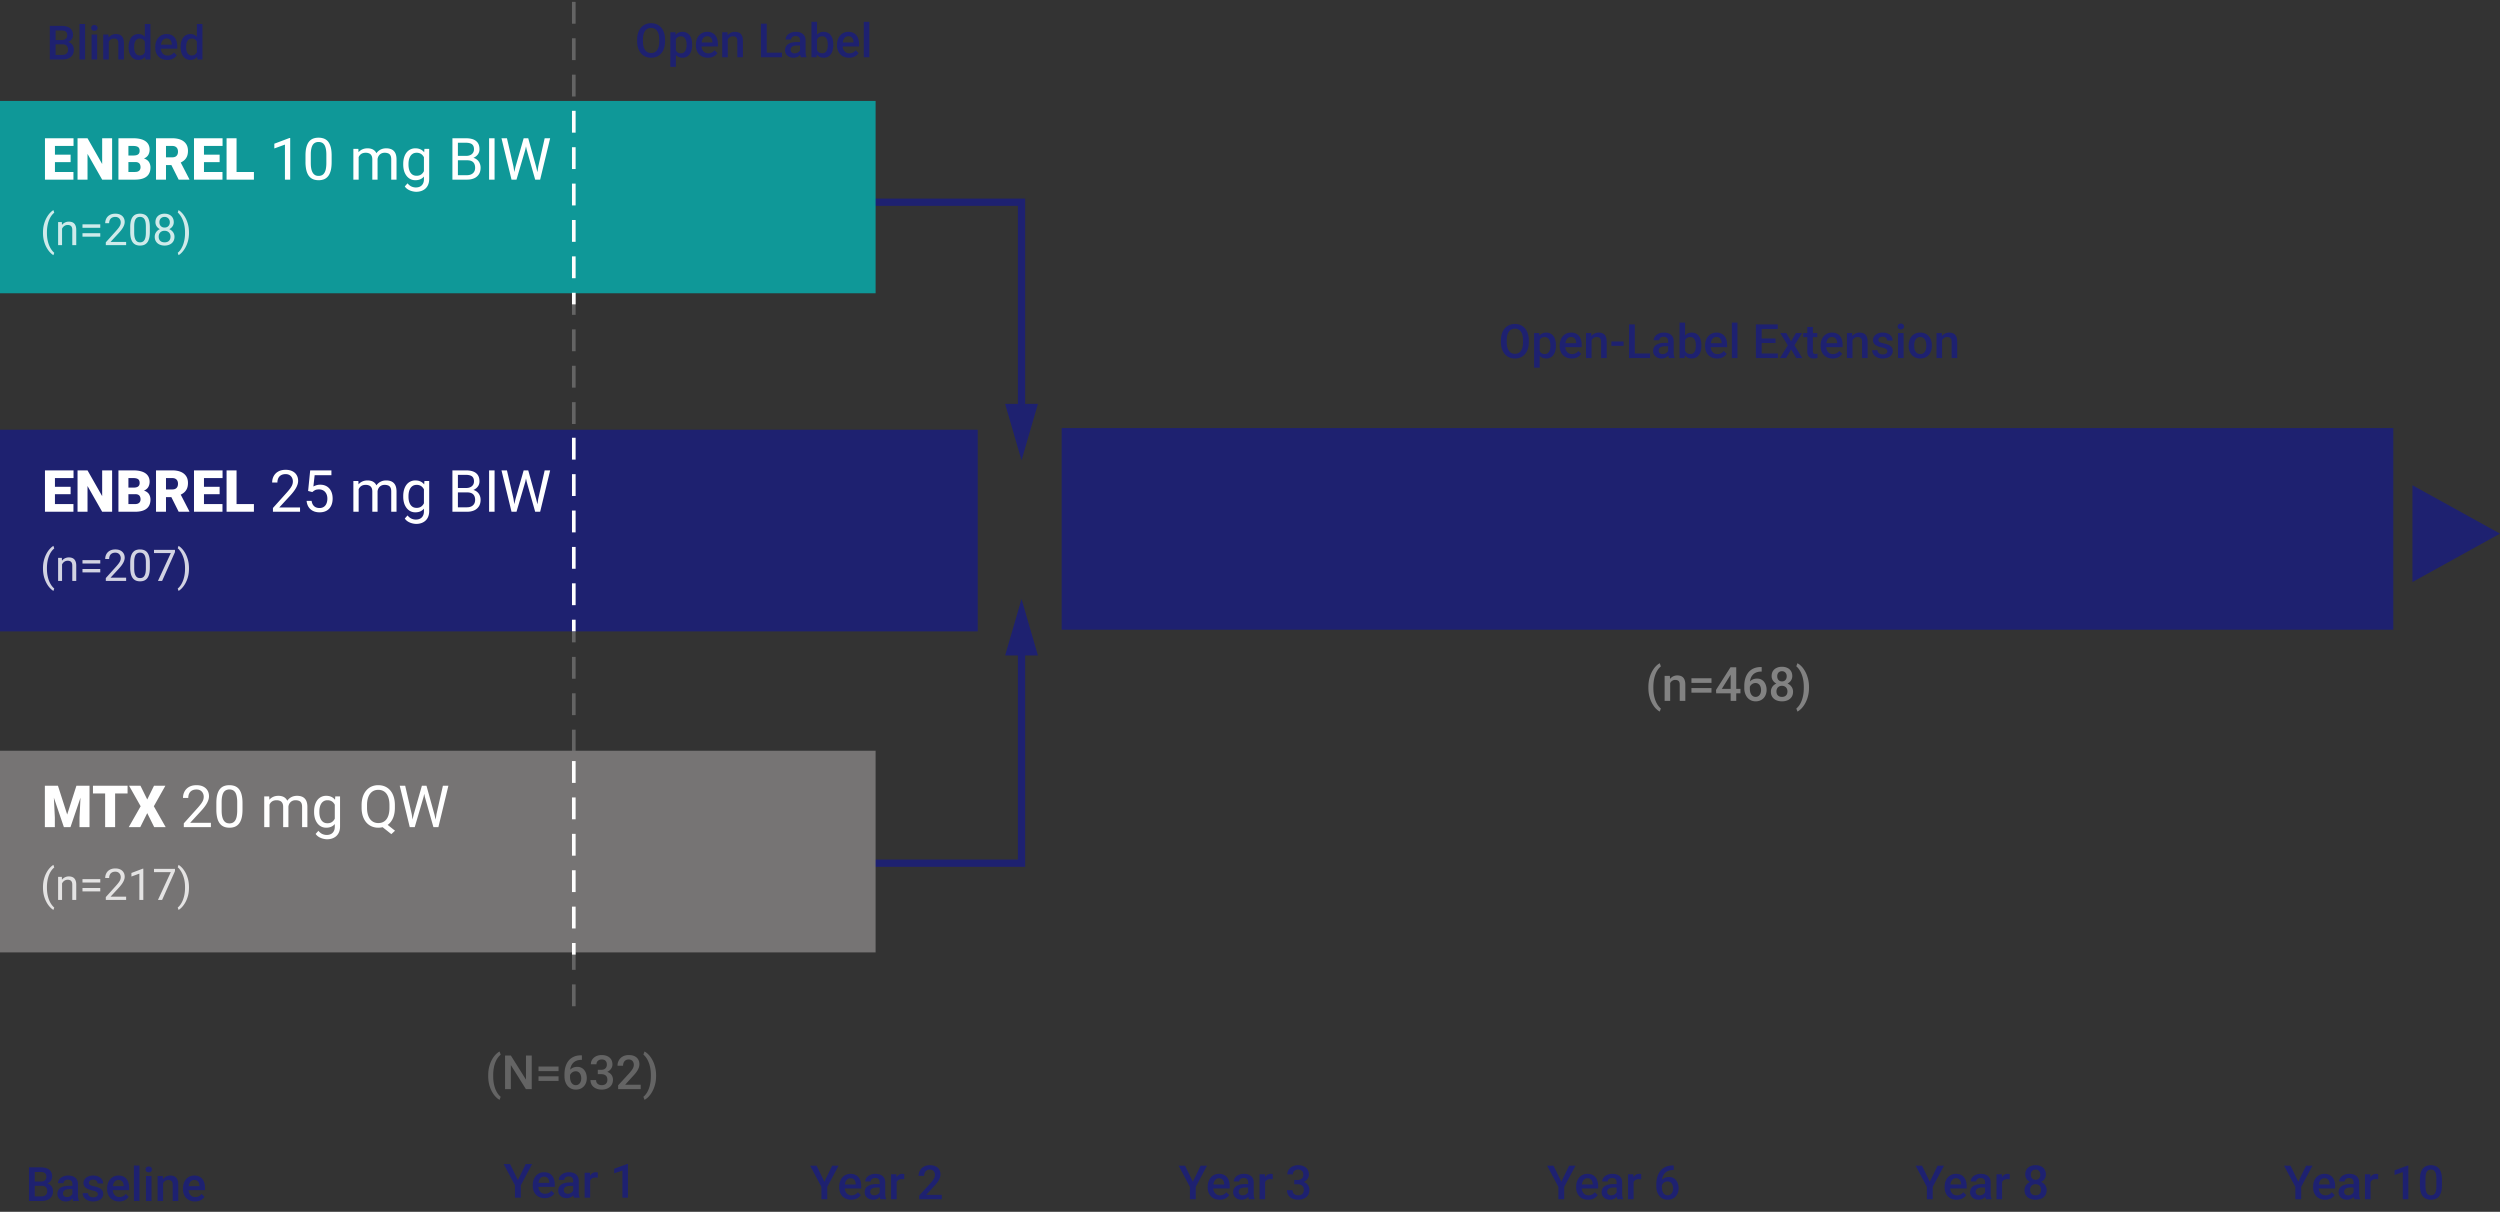 <svg width="687" height="333" viewBox="0 0 687 333" fill="none" xmlns="http://www.w3.org/2000/svg">
    <rect x="0" y="0" width="687" height="333" fill="#333333" stroke="none"/>
    <path d="M157.68 1.015V278.57" stroke="#646464" stroke-linecap="square" stroke-dasharray="5"/>
    <path d="m280.717 126.5 4.511-15.516h-9.023l4.512 15.516zM280.717 164.609l4.511 15.516h-9.023l4.512-15.516z" fill="#1E2170"/>
    <path d="M224.573 55.57h56.144v58.74M224.573 237.203h56.144v-58.739" stroke="#1E2170" stroke-width="2"/>
    <path d="m687 146.643-24.061 13.3v-26.599L687 146.643z" fill="#1E2170"/>
    <g clip-path="url(#4cognjflaa)">
        <path d="M17.153 12.175h-2.355l-.012-1.162h2.056c.347 0 .641-.05.883-.152.245-.106.431-.256.558-.45.127-.2.19-.439.19-.718 0-.309-.059-.56-.177-.755a1.018 1.018 0 0 0-.546-.426c-.241-.089-.55-.133-.927-.133h-1.542v7.973h-1.594V7.109h3.136c.508 0 .96.049 1.359.146.402.098.742.25 1.022.457.283.204.497.462.64.775.149.313.223.685.223 1.117 0 .38-.091.73-.273 1.047-.182.313-.45.57-.806.768-.356.2-.798.318-1.327.356l-.508.4zm-.07 4.177h-2.786l.717-1.264h2.07c.36 0 .66-.059.9-.177.242-.123.422-.29.54-.502.123-.216.184-.467.184-.755 0-.3-.052-.56-.158-.781a1.093 1.093 0 0 0-.502-.514c-.228-.123-.526-.184-.895-.184h-1.79l.013-1.162h2.33l.361.438c.508.017.925.13 1.25.337.33.207.576.476.737.806.161.33.241.685.241 1.066 0 .588-.129 1.081-.387 1.48-.254.397-.62.7-1.098.907-.478.203-1.054.305-1.726.305zm6.304-9.75v9.75H21.85v-9.75h1.536zM26.7 9.483v6.869h-1.536V9.483H26.7zm-1.637-1.802c0-.233.076-.426.228-.578.157-.157.372-.235.648-.235.27 0 .484.078.64.235a.772.772 0 0 1 .235.578.764.764 0 0 1-.234.571c-.157.152-.37.228-.641.228-.276 0-.491-.076-.648-.228a.775.775 0 0 1-.229-.571zm4.83 3.269v5.402h-1.53V9.483h1.441l.09 1.467zm-.273 1.714-.495-.007c.004-.486.072-.933.203-1.34.136-.405.322-.755.559-1.046.24-.292.529-.517.863-.673.334-.161.707-.242 1.117-.242.33 0 .629.047.895.14.271.089.502.235.692.438.195.203.343.468.444.793.102.322.153.718.153 1.188v4.437h-1.536v-4.444c0-.33-.049-.59-.146-.78a.817.817 0 0 0-.413-.413 1.548 1.548 0 0 0-.666-.127 1.48 1.48 0 0 0-.705.165c-.207.11-.383.26-.527.45-.14.191-.247.411-.324.66-.076.25-.114.517-.114.8zm10.182 2.266V6.602h1.536v9.75h-1.39l-.146-1.422zm-4.469-1.936v-.134c0-.52.061-.994.184-1.421.123-.432.3-.802.533-1.111.233-.313.517-.553.85-.718.335-.169.712-.254 1.13-.254.416 0 .78.08 1.093.242.313.16.58.391.8.692.22.296.395.651.526 1.066.131.41.224.867.28 1.371v.425c-.056.491-.149.94-.28 1.346a3.617 3.617 0 0 1-.527 1.054c-.22.296-.488.524-.806.685-.313.161-.679.242-1.098.242-.415 0-.79-.087-1.123-.26a2.485 2.485 0 0 1-.845-.73 3.436 3.436 0 0 1-.533-1.105 5.02 5.02 0 0 1-.184-1.39zm1.53-.134v.134c0 .313.027.605.082.876.06.27.15.51.273.717.123.203.282.364.476.482.2.115.436.172.711.172.347 0 .633-.076.857-.229.224-.152.4-.357.527-.616.131-.262.22-.554.267-.876v-1.148a2.807 2.807 0 0 0-.159-.699 1.868 1.868 0 0 0-.311-.565 1.31 1.31 0 0 0-.489-.38 1.532 1.532 0 0 0-.679-.14c-.28 0-.516.06-.711.178a1.442 1.442 0 0 0-.482.488 2.406 2.406 0 0 0-.273.724c-.06.275-.09.57-.09.882zm9.102 3.619c-.508 0-.967-.083-1.377-.248a3.041 3.041 0 0 1-1.041-.705 3.122 3.122 0 0 1-.654-1.06 3.71 3.71 0 0 1-.228-1.314v-.254c0-.537.078-1.024.234-1.46.157-.435.375-.808.654-1.117.28-.313.61-.552.99-.717.381-.165.794-.248 1.238-.248.491 0 .92.083 1.289.248.368.165.673.398.914.698a2.9 2.9 0 0 1 .546 1.06c.123.41.184.864.184 1.359v.653h-5.307v-1.098h3.796v-.12a2.149 2.149 0 0 0-.165-.775 1.316 1.316 0 0 0-.45-.584c-.204-.148-.475-.222-.813-.222-.254 0-.48.055-.68.165-.194.106-.357.26-.488.464a2.441 2.441 0 0 0-.305.736 4.14 4.14 0 0 0-.101.958v.254c0 .3.04.58.12.838a2 2 0 0 0 .369.667c.16.19.355.34.583.45.229.106.49.16.781.16.368 0 .696-.075.984-.223.288-.148.538-.358.75-.629l.805.781c-.148.216-.34.424-.577.622a2.893 2.893 0 0 1-.87.476 3.457 3.457 0 0 1-1.18.184zm8.132-1.55V6.603h1.536v9.75h-1.39l-.146-1.422zm-4.47-1.935v-.134c0-.52.062-.994.185-1.421.123-.432.3-.802.533-1.111.233-.313.517-.553.85-.718.335-.169.712-.254 1.13-.254.415 0 .78.08 1.092.242.314.16.58.391.8.692.22.296.396.651.527 1.066.131.41.224.867.28 1.371v.425c-.056.491-.149.94-.28 1.346a3.614 3.614 0 0 1-.527 1.054c-.22.296-.489.524-.806.685-.313.161-.68.242-1.098.242-.415 0-.79-.087-1.123-.26a2.485 2.485 0 0 1-.845-.73 3.438 3.438 0 0 1-.533-1.105 5.02 5.02 0 0 1-.184-1.39zm1.53-.134v.134c0 .313.028.605.083.876.06.27.15.51.273.717.123.203.282.364.476.482.2.115.436.172.711.172.347 0 .633-.076.857-.229.224-.152.4-.357.527-.616.131-.262.22-.554.267-.876v-1.148a2.807 2.807 0 0 0-.16-.699 1.87 1.87 0 0 0-.31-.565 1.31 1.31 0 0 0-.489-.38 1.532 1.532 0 0 0-.68-.14c-.278 0-.515.06-.71.178a1.442 1.442 0 0 0-.483.488 2.406 2.406 0 0 0-.272.724c-.06.275-.09.57-.09.882zM182.754 10.867v.508c0 .698-.091 1.325-.273 1.879a4.062 4.062 0 0 1-.78 1.415 3.37 3.37 0 0 1-1.206.896c-.47.203-.991.304-1.562.304a3.878 3.878 0 0 1-1.555-.304 3.48 3.48 0 0 1-1.212-.896 4.146 4.146 0 0 1-.8-1.415c-.186-.554-.28-1.18-.28-1.879v-.508c0-.698.094-1.322.28-1.872a4.123 4.123 0 0 1 .787-1.416 3.395 3.395 0 0 1 1.212-.895 3.81 3.81 0 0 1 1.555-.311c.572 0 1.092.104 1.562.311.47.203.874.502 1.212.895.339.39.599.861.781 1.416.186.55.279 1.174.279 1.872zm-1.593.508v-.52c0-.517-.051-.972-.152-1.365a2.826 2.826 0 0 0-.438-.997 1.831 1.831 0 0 0-.705-.61 2.084 2.084 0 0 0-.946-.209c-.351 0-.664.07-.939.21-.275.135-.51.338-.705.61-.19.266-.336.598-.438.996a5.517 5.517 0 0 0-.152 1.364v.521c0 .516.051.973.152 1.371.102.398.25.734.445 1.01.199.27.436.475.711.615.275.136.588.203.939.203.356 0 .671-.067.946-.203.275-.14.508-.345.698-.616a3.02 3.02 0 0 0 .432-1.009c.101-.398.152-.855.152-1.371zm4.57-1.18v8.188h-1.529V8.874h1.409l.12 1.32zm4.476 2.05v.133c0 .5-.06.963-.178 1.39a3.402 3.402 0 0 1-.514 1.11 2.376 2.376 0 0 1-.832.73 2.42 2.42 0 0 1-1.142.261 2.54 2.54 0 0 1-1.124-.235 2.305 2.305 0 0 1-.806-.679 3.679 3.679 0 0 1-.533-1.028 6.544 6.544 0 0 1-.28-1.308v-.514c.055-.504.148-.96.28-1.371.135-.41.313-.764.533-1.06a2.28 2.28 0 0 1 .806-.686c.317-.16.688-.24 1.111-.24.431 0 .814.084 1.149.253.334.165.615.402.844.71.229.306.4.674.514 1.105.114.428.172.904.172 1.429zm-1.53.133v-.133c0-.318-.03-.612-.089-.883a2.296 2.296 0 0 0-.279-.723 1.368 1.368 0 0 0-.489-.483 1.333 1.333 0 0 0-.705-.177c-.271 0-.503.046-.698.14a1.334 1.334 0 0 0-.489.374c-.131.16-.233.349-.304.565a3.406 3.406 0 0 0-.153.691v1.232c.051.305.138.584.26.838.123.254.297.457.521.61.228.147.52.221.876.221.275 0 .51-.059.705-.177.194-.119.353-.282.476-.49.127-.21.22-.454.279-.73a4.17 4.17 0 0 0 .089-.875zm5.859 3.491c-.508 0-.967-.082-1.378-.247a3.047 3.047 0 0 1-1.041-.705 3.143 3.143 0 0 1-.654-1.06 3.72 3.72 0 0 1-.228-1.314v-.254c0-.537.078-1.024.235-1.46.156-.436.374-.808.654-1.117.279-.313.609-.552.99-.717a3.078 3.078 0 0 1 1.238-.248c.49 0 .92.083 1.288.248.368.165.673.397.914.698.246.296.428.65.546 1.06.123.41.184.863.184 1.358v.654h-5.306v-1.098h3.795v-.12a2.129 2.129 0 0 0-.165-.775 1.313 1.313 0 0 0-.45-.584c-.203-.148-.474-.222-.813-.222-.254 0-.48.055-.679.165a1.34 1.34 0 0 0-.489.463 2.421 2.421 0 0 0-.304.737 4.12 4.12 0 0 0-.102.958v.254c0 .3.04.58.121.838.084.254.207.476.368.666.161.19.355.341.584.451.228.106.489.159.781.159.368 0 .696-.074.983-.222.288-.149.538-.358.749-.629l.807.78a3.173 3.173 0 0 1-.578.623 2.895 2.895 0 0 1-.87.476 3.456 3.456 0 0 1-1.18.184zm5.459-5.529v5.402h-1.53V8.874h1.441l.089 1.466zm-.273 1.714-.495-.006c.004-.487.072-.933.203-1.34.135-.406.321-.755.558-1.047a2.46 2.46 0 0 1 .864-.673 2.54 2.54 0 0 1 1.117-.24c.33 0 .628.046.895.139.271.089.501.235.692.438.194.203.342.467.444.793.102.322.152.717.152 1.187v4.437h-1.536V11.3c0-.33-.048-.59-.146-.78a.815.815 0 0 0-.412-.414 1.548 1.548 0 0 0-.667-.126c-.262 0-.497.055-.704.165a1.58 1.58 0 0 0-.527.45c-.14.19-.248.41-.324.66-.076.25-.114.517-.114.8zm15.171 2.425v1.263h-4.641V14.48h4.641zM210.697 6.5v9.242h-1.593V6.5h1.593zm9.147 7.865v-3.276c0-.245-.045-.457-.134-.634a.928.928 0 0 0-.406-.413c-.178-.097-.402-.146-.673-.146-.249 0-.465.042-.647.127a1.042 1.042 0 0 0-.425.343.825.825 0 0 0-.153.489h-1.523c0-.271.065-.534.197-.788.131-.254.321-.48.571-.679.25-.199.548-.355.895-.47a3.721 3.721 0 0 1 1.168-.17c.516 0 .973.086 1.371.26.402.173.717.435.946.786.233.347.349.783.349 1.308v3.053c0 .313.021.595.063.845.047.245.113.459.197.64v.102h-1.568a2.693 2.693 0 0 1-.171-.628 5.144 5.144 0 0 1-.057-.75zm.222-2.8.013.946h-1.099c-.283 0-.533.028-.749.083a1.54 1.54 0 0 0-.539.228.992.992 0 0 0-.324.368 1.077 1.077 0 0 0-.108.49c0 .181.043.348.127.5a.897.897 0 0 0 .368.35c.165.084.364.127.597.127.313 0 .586-.064.819-.19.237-.132.423-.29.558-.477.136-.19.208-.37.216-.54l.495.68c-.05.173-.137.36-.26.558a2.71 2.71 0 0 1-.482.572 2.402 2.402 0 0 1-1.644.61c-.449 0-.849-.09-1.2-.268a2.135 2.135 0 0 1-.825-.73 1.893 1.893 0 0 1-.299-1.047c0-.364.068-.685.204-.965a1.88 1.88 0 0 1 .609-.71c.271-.191.601-.335.99-.432a5.3 5.3 0 0 1 1.333-.153h1.2zm2.92-5.573h1.53v8.284l-.146 1.466h-1.384v-9.75zm6.011 6.253v.133c0 .508-.057.975-.171 1.403-.11.423-.28.791-.508 1.104a2.352 2.352 0 0 1-.838.73c-.33.17-.713.254-1.149.254-.427 0-.8-.08-1.117-.241a2.218 2.218 0 0 1-.8-.686 3.785 3.785 0 0 1-.514-1.06 7.016 7.016 0 0 1-.279-1.358v-.425c.055-.5.148-.953.279-1.359.131-.41.302-.764.514-1.06.216-.3.48-.53.794-.692.317-.16.687-.24 1.11-.24.44 0 .828.084 1.162.253.339.17.62.41.844.724.225.309.392.677.502 1.104.114.428.171.9.171 1.416zm-1.53.133v-.133a4.7 4.7 0 0 0-.076-.87 2.276 2.276 0 0 0-.254-.724 1.27 1.27 0 0 0-.47-.488c-.194-.123-.438-.184-.729-.184a1.61 1.61 0 0 0-.699.14c-.194.092-.357.22-.489.38-.131.16-.234.347-.311.559-.071.211-.12.44-.146.685v1.15c.039.316.119.608.242.875.127.262.304.474.533.635.228.156.522.235.882.235.284 0 .523-.057.717-.172.195-.114.35-.273.464-.476a2.3 2.3 0 0 0 .254-.723c.055-.275.082-.572.082-.89zm5.853 3.491c-.508 0-.967-.082-1.378-.247a3.047 3.047 0 0 1-1.041-.705 3.125 3.125 0 0 1-.653-1.06 3.697 3.697 0 0 1-.229-1.314v-.254c0-.537.078-1.024.235-1.46.156-.436.374-.808.654-1.117.279-.313.609-.552.99-.717a3.078 3.078 0 0 1 1.238-.248c.491 0 .92.083 1.288.248.368.165.673.397.914.698.246.296.428.65.546 1.06.123.41.184.863.184 1.358v.654h-5.306v-1.098h3.796v-.12a2.171 2.171 0 0 0-.165-.775 1.322 1.322 0 0 0-.451-.584c-.203-.148-.474-.222-.813-.222-.254 0-.48.055-.679.165-.194.106-.357.26-.489.463a2.447 2.447 0 0 0-.304.737 4.12 4.12 0 0 0-.102.958v.254c0 .3.04.58.121.838.084.254.207.476.368.666.161.19.355.341.584.451.228.106.489.159.781.159.368 0 .696-.074.984-.222.287-.149.537-.358.749-.629l.806.78a3.142 3.142 0 0 1-.578.623 2.895 2.895 0 0 1-.87.476 3.456 3.456 0 0 1-1.18.184zm5.579-9.877v9.75h-1.536v-9.75h1.536z" fill="#1E2170"/>
        <path fill="#0F9898" d="M0 27.742h240.614v52.849H0z"/>
        <path opacity=".8" d="M11.813 63.957v-.059c0-.851.096-1.62.288-2.308a7.902 7.902 0 0 1 .732-1.817c.297-.52.61-.949.938-1.289.328-.343.63-.591.908-.744l.228.715c-.23.176-.465.418-.703.727a5.692 5.692 0 0 0-.65 1.136c-.196.45-.354.971-.475 1.565a10.07 10.07 0 0 0-.181 2.004v.082c0 .742.06 1.412.181 2.01.121.593.28 1.117.475 1.57.199.453.416.838.65 1.154.238.32.473.574.703.762l-.228.656c-.278-.152-.58-.4-.909-.744-.328-.34-.64-.77-.937-1.29a7.778 7.778 0 0 1-.732-1.81c-.192-.691-.288-1.465-.288-2.32zm5.239-1.576v4.986h-1.084v-6.34h1.025l.059 1.354zm-.258 1.576-.451-.017c.004-.434.068-.834.193-1.202.125-.37.3-.693.527-.966a2.348 2.348 0 0 1 1.858-.862c.312 0 .594.043.844.13.25.081.462.214.638.398.18.183.317.421.41.714.094.29.141.643.141 1.06v4.155h-1.09v-4.166c0-.332-.049-.598-.146-.797a.901.901 0 0 0-.428-.44 1.536 1.536 0 0 0-.691-.14c-.27 0-.516.057-.739.17-.218.113-.408.27-.568.469-.156.2-.28.428-.37.685a2.504 2.504 0 0 0-.128.809zm10.758-2.303v.944h-4.887v-.944h4.887zm0 2.432v.943h-4.887v-.943h4.887zm7.107 2.39v.891h-5.584v-.78l2.795-3.11c.344-.383.61-.707.797-.973.191-.27.324-.51.398-.72.079-.216.118-.434.118-.657 0-.281-.059-.535-.176-.762a1.316 1.316 0 0 0-.504-.55 1.516 1.516 0 0 0-.809-.206c-.379 0-.695.075-.949.223a1.37 1.37 0 0 0-.562.61 2.07 2.07 0 0 0-.188.902h-1.084c0-.48.106-.92.316-1.319.212-.398.524-.715.938-.949.414-.238.924-.357 1.53-.357.538 0 1 .096 1.382.287.383.187.676.453.88.797.206.34.31.738.31 1.195a2.4 2.4 0 0 1-.13.762 3.866 3.866 0 0 1-.345.762 5.915 5.915 0 0 1-.51.75 11.65 11.65 0 0 1-.615.726l-2.285 2.479h4.277zm6.516-4.054v1.3c0 .7-.063 1.29-.188 1.77s-.304.867-.539 1.16a2.05 2.05 0 0 1-.85.639c-.328.129-.699.193-1.113.193a3.19 3.19 0 0 1-.908-.123 2.158 2.158 0 0 1-.75-.392 2.382 2.382 0 0 1-.562-.715 3.84 3.84 0 0 1-.358-1.067 7.688 7.688 0 0 1-.123-1.464v-1.301c0-.7.063-1.285.188-1.758.129-.473.31-.852.545-1.137.234-.289.515-.496.843-.62a3.14 3.14 0 0 1 1.114-.188c.332 0 .636.04.914.123.28.078.53.205.75.38.218.172.404.403.556.692.157.285.276.635.358 1.049.082.414.123.9.123 1.459zm-1.09 1.476V62.24c0-.383-.023-.718-.07-1.008a3.168 3.168 0 0 0-.194-.75 1.483 1.483 0 0 0-.328-.504 1.159 1.159 0 0 0-.451-.28 1.621 1.621 0 0 0-.568-.095c-.258 0-.487.05-.686.147-.2.094-.367.244-.504.451-.133.207-.234.479-.304.815-.07.336-.106.744-.106 1.224v1.658c0 .383.021.721.064 1.014.047.293.116.547.206.762.09.21.199.385.328.521.129.137.277.239.445.305.172.063.361.094.568.094.266 0 .498-.051.698-.153.199-.101.365-.26.498-.474.136-.219.238-.498.304-.838.067-.344.1-.754.1-1.23zm7.863 1.16c0 .52-.12.961-.363 1.325-.238.36-.563.633-.973.82a3.249 3.249 0 0 1-1.377.281 3.29 3.29 0 0 1-1.383-.28 2.273 2.273 0 0 1-.972-.821c-.238-.364-.358-.805-.358-1.324 0-.34.065-.65.194-.932.133-.285.318-.533.556-.744.243-.211.528-.373.856-.486a3.273 3.273 0 0 1 1.096-.176c.523 0 .99.101 1.4.304.41.2.732.475.967.827a2.1 2.1 0 0 1 .357 1.207zm-1.09-.023c0-.316-.068-.596-.205-.838a1.45 1.45 0 0 0-.574-.574 1.733 1.733 0 0 0-.855-.205c-.332 0-.62.068-.862.205a1.433 1.433 0 0 0-.556.574c-.133.242-.2.522-.2.838 0 .328.065.61.194.844.133.23.32.408.562.533.246.121.537.182.873.182.336 0 .625-.06.867-.182a1.31 1.31 0 0 0 .557-.533c.133-.235.2-.516.2-.844zm.891-3.978c0 .414-.11.787-.328 1.119a2.28 2.28 0 0 1-.897.785 2.82 2.82 0 0 1-1.289.287c-.488 0-.923-.096-1.306-.287a2.235 2.235 0 0 1-.89-.785 2.015 2.015 0 0 1-.323-1.12c0-.495.107-.917.322-1.265.219-.348.518-.613.897-.797.378-.184.81-.275 1.294-.275.489 0 .922.091 1.301.275.38.184.676.45.89.797.22.348.329.77.329 1.266zm-1.084.017c0-.285-.06-.537-.182-.756a1.332 1.332 0 0 0-.503-.515 1.43 1.43 0 0 0-.75-.194c-.286 0-.536.06-.75.182-.211.117-.377.285-.499.504a1.63 1.63 0 0 0-.175.78c0 .292.058.548.175.767.121.218.29.389.504.51.215.12.465.181.75.181s.534-.06.745-.181c.214-.121.382-.291.503-.51a1.56 1.56 0 0 0 .182-.768zm5.268 2.824v.059c0 .855-.096 1.629-.288 2.32a7.778 7.778 0 0 1-.732 1.81c-.297.52-.61.95-.937 1.29-.328.344-.631.592-.909.744l-.228-.656a3.66 3.66 0 0 0 .697-.738c.234-.313.451-.7.65-1.16.2-.458.36-.985.481-1.583a10.25 10.25 0 0 0 .182-2.015v-.082c0-.742-.065-1.412-.194-2.01a7.83 7.83 0 0 0-.504-1.588 5.956 5.956 0 0 0-.656-1.154c-.23-.317-.45-.56-.656-.733l.228-.662c.278.153.58.4.909.744.328.34.64.77.937 1.29.297.519.541 1.124.733 1.816.19.687.287 1.457.287 2.308z" fill="#fff"/>
        <path d="M20.184 47.258v2.11h-6.062v-2.11h6.062zm-5.086-9.266v11.375h-2.742V37.992h2.742zm4.305 4.516v2.039h-5.281v-2.04h5.281zm.805-4.516v2.117h-6.086v-2.117h6.086zm10.601 0v11.375h-2.734l-4.023-7.078v7.078h-2.743V37.992h2.742l4.024 7.078v-7.078h2.734zm6.375 6.54h-2.93l-.015-1.798h2.375c.427 0 .768-.047 1.023-.14.256-.1.44-.242.555-.43.12-.187.18-.422.18-.703 0-.323-.06-.583-.18-.781-.12-.198-.31-.341-.57-.43-.255-.094-.586-.14-.992-.14h-1.344v9.257h-2.742V37.992h4.086c.703 0 1.33.065 1.882.196.553.124 1.021.317 1.407.578.39.26.687.588.89.984.203.39.305.852.305 1.383 0 .463-.099.898-.297 1.304-.198.407-.529.738-.992.993-.458.25-1.086.38-1.883.39l-.758.711zm-.11 4.835h-3.483l.937-2.11h2.547c.375 0 .674-.056.898-.171.23-.12.394-.276.493-.469.104-.198.156-.416.156-.656 0-.292-.05-.544-.149-.758a1.015 1.015 0 0 0-.453-.492c-.208-.12-.487-.18-.836-.18H34.88l.015-1.797h2.758l.64.72c.761-.032 1.363.075 1.805.32.448.244.769.567.961.968.193.401.29.82.29 1.258 0 .745-.162 1.367-.485 1.867-.318.5-.794.875-1.43 1.125-.635.25-1.422.375-2.36.375zm5.798-11.375h4.476c.875 0 1.636.13 2.282.39.645.261 1.143.647 1.492 1.157.354.51.531 1.14.531 1.89 0 .652-.102 1.196-.305 1.633-.203.438-.487.8-.851 1.086-.36.282-.779.513-1.258.696l-.898.508h-3.758l-.016-2.118h2.781c.35 0 .638-.062.868-.187a1.21 1.21 0 0 0 .515-.531c.12-.235.18-.513.18-.836 0-.328-.06-.61-.18-.844a1.235 1.235 0 0 0-.531-.54c-.23-.124-.513-.187-.852-.187h-1.734v9.258h-2.742V37.992zm6.226 11.375-2.515-5.031 2.906-.016 2.547 4.93v.117h-2.938zm12.04-2.11v2.11h-6.063v-2.11h6.062zm-5.087-9.265v11.375H53.31V37.992h2.742zm4.305 4.516v2.039h-5.281v-2.04h5.281zm.805-4.516v2.117h-6.086v-2.117h6.086zm8.617 9.266v2.11h-5.75v-2.11h5.75zm-4.773-9.266v11.375h-2.743V37.992h2.743zm14.742-.062v11.437h-1.445v-9.633l-2.915 1.063v-1.305l4.133-1.562h.227zm11.39 4.843v1.735c0 .932-.083 1.719-.25 2.36-.166.64-.406 1.155-.718 1.546-.313.39-.69.675-1.133.852a4.033 4.033 0 0 1-1.484.257c-.438 0-.842-.054-1.211-.164a2.874 2.874 0 0 1-1-.523 3.173 3.173 0 0 1-.75-.953c-.209-.39-.368-.865-.477-1.422a10.244 10.244 0 0 1-.164-1.953v-1.735c0-.932.083-1.713.25-2.343.172-.63.414-1.136.727-1.516a2.645 2.645 0 0 1 1.124-.828c.443-.167.938-.25 1.485-.25.443 0 .849.055 1.219.164.375.104.708.273 1 .508.291.229.539.536.742.922.208.38.367.846.476 1.398.11.552.164 1.2.164 1.945zm-1.453 1.97V42.53c0-.51-.03-.958-.093-1.343a4.222 4.222 0 0 0-.258-1c-.115-.277-.26-.5-.438-.672a1.546 1.546 0 0 0-.601-.375 2.162 2.162 0 0 0-.758-.125c-.344 0-.649.065-.914.195-.266.125-.49.325-.672.602-.177.276-.313.637-.406 1.085-.094.448-.14.993-.14 1.633v2.211c0 .51.028.961.085 1.352.063.39.154.729.273 1.015.12.282.266.513.438.696.172.182.37.317.594.406.229.083.481.125.758.125.354 0 .664-.068.93-.203.265-.136.486-.347.663-.633.183-.292.318-.664.407-1.117a8.777 8.777 0 0 0 .132-1.64zm8.875-2.15v6.774h-1.453v-8.453h1.375l.078 1.68zm-.297 2.227-.671-.023c.005-.578.08-1.112.226-1.602.146-.495.362-.924.649-1.289a2.882 2.882 0 0 1 1.07-.843c.427-.204.922-.305 1.484-.305.396 0 .761.057 1.094.172.333.11.622.284.867.523.245.24.435.547.57.922.136.375.204.828.204 1.36v5.632h-1.446v-5.562c0-.443-.075-.797-.226-1.063a1.295 1.295 0 0 0-.625-.578 2.257 2.257 0 0 0-.953-.187c-.427 0-.784.075-1.07.226a1.81 1.81 0 0 0-.688.625c-.172.266-.297.57-.375.914-.073.339-.11.698-.11 1.078zm5.477-.797-.969.297c.005-.463.081-.909.227-1.336.151-.427.367-.807.648-1.14a3.072 3.072 0 0 1 1.055-.79c.417-.197.893-.296 1.43-.296a3.7 3.7 0 0 1 1.203.18c.354.12.651.304.89.554.245.245.43.56.555.946.125.385.188.843.188 1.374v5.555h-1.454v-5.57c0-.474-.075-.841-.226-1.102a1.18 1.18 0 0 0-.625-.554 2.498 2.498 0 0 0-.953-.164 2.05 2.05 0 0 0-.844.164c-.245.109-.451.26-.617.453a1.98 1.98 0 0 0-.383.648 2.417 2.417 0 0 0-.125.781zm12.891-3.109h1.312v8.273c0 .745-.151 1.38-.453 1.907a2.95 2.95 0 0 1-1.266 1.195c-.536.276-1.156.414-1.859.414-.292 0-.635-.047-1.031-.14a4.169 4.169 0 0 1-1.157-.461 2.886 2.886 0 0 1-.945-.868l.758-.859c.354.427.724.724 1.109.89.391.167.776.25 1.157.25.458 0 .854-.085 1.187-.257.333-.172.591-.427.774-.766.187-.333.281-.745.281-1.234v-6.485l.133-1.859zm-5.821 4.32v-.164c0-.645.076-1.231.227-1.758.156-.53.377-.986.664-1.367a2.98 2.98 0 0 1 1.055-.875 3.033 3.033 0 0 1 1.39-.312c.531 0 .995.094 1.391.281.401.182.739.45 1.015.805.282.349.503.77.665 1.265.161.495.273 1.055.335 1.68v.719a7.384 7.384 0 0 1-.335 1.672 3.94 3.94 0 0 1-.665 1.265 2.777 2.777 0 0 1-1.015.805c-.401.182-.87.273-1.406.273-.506 0-.964-.106-1.375-.32a3.118 3.118 0 0 1-1.047-.898 4.244 4.244 0 0 1-.672-1.36 6.179 6.179 0 0 1-.227-1.71zm1.446-.164v.164c0 .422.041.818.125 1.188.088.37.221.695.398.976.182.282.414.503.695.664.282.157.618.235 1.008.235.479 0 .875-.102 1.188-.305.312-.203.56-.471.742-.804a4.66 4.66 0 0 0 .437-1.086v-1.883a3.81 3.81 0 0 0-.265-.828 2.57 2.57 0 0 0-.453-.72 1.964 1.964 0 0 0-.68-.507 2.257 2.257 0 0 0-.953-.187c-.396 0-.737.083-1.024.25a1.992 1.992 0 0 0-.695.671c-.177.282-.31.61-.398.985-.084.37-.125.765-.125 1.187zm16.125-1.023h-2.883l-.016-1.211h2.617c.433 0 .81-.073 1.133-.219.323-.146.573-.354.75-.625.182-.276.274-.604.274-.984 0-.417-.081-.755-.243-1.016-.156-.265-.398-.458-.726-.578-.323-.125-.735-.187-1.235-.187h-2.218v10.14h-1.508V37.992h3.726c.584 0 1.105.06 1.563.18.458.114.846.297 1.164.547.323.245.568.557.734.937.167.38.25.836.25 1.367 0 .47-.119.894-.359 1.274-.24.375-.573.682-1 .922-.422.24-.917.393-1.484.46l-.539.368zm-.071 5.32h-3.406l.852-1.226h2.554c.479 0 .886-.084 1.219-.25.339-.167.596-.401.773-.703.178-.308.266-.67.266-1.086 0-.422-.075-.787-.226-1.094a1.565 1.565 0 0 0-.711-.711c-.323-.167-.74-.25-1.25-.25h-2.149l.016-1.211h2.937l.321.437c.546.047 1.01.204 1.39.47.38.26.67.593.867 1 .204.405.305.853.305 1.343 0 .708-.156 1.307-.469 1.797a2.938 2.938 0 0 1-1.304 1.11c-.563.25-1.224.374-1.985.374zm7.602-11.375v11.375h-1.508V37.992h1.508zm5.734 7.938 2.258-7.938h1.094l-.633 3.086-2.43 8.29h-1.086l.797-3.438zm-2.336-7.938 1.797 7.781.539 3.594h-1.078l-2.758-11.375h1.5zm8.61 7.774 1.757-7.774h1.508l-2.75 11.375h-1.078l.563-3.601zm-2.758-7.774 2.195 7.938.797 3.437h-1.086l-2.344-8.289-.64-3.086h1.078z" fill="#fff"/>
    </g>
    <path d="M420.122 93.516v.507c0 .699-.091 1.325-.273 1.88a4.049 4.049 0 0 1-.781 1.415c-.334.39-.736.688-1.206.895-.47.203-.99.305-1.561.305a3.883 3.883 0 0 1-1.556-.305 3.5 3.5 0 0 1-1.212-.895 4.164 4.164 0 0 1-.8-1.416c-.186-.554-.279-1.18-.279-1.879v-.507c0-.699.093-1.323.279-1.873a4.14 4.14 0 0 1 .787-1.415 3.39 3.39 0 0 1 1.213-.895 3.807 3.807 0 0 1 1.555-.311c.571 0 1.092.103 1.561.31.47.204.874.502 1.213.896.338.389.599.86.781 1.415.186.55.279 1.174.279 1.873zm-1.593.507v-.52c0-.516-.051-.971-.153-1.365a2.79 2.79 0 0 0-.438-.996 1.829 1.829 0 0 0-.704-.61 2.09 2.09 0 0 0-.946-.21c-.351 0-.665.07-.94.21-.275.136-.51.339-.704.61a2.938 2.938 0 0 0-.438.996 5.47 5.47 0 0 0-.152 1.365v.52c0 .517.05.974.152 1.371.101.398.25.735.444 1.01.199.27.436.476.711.615a2.1 2.1 0 0 0 .94.204c.355 0 .67-.068.945-.204.275-.14.508-.344.699-.615a3.02 3.02 0 0 0 .431-1.01c.102-.397.153-.854.153-1.37zm4.57-1.18v8.188h-1.53v-9.509h1.409l.121 1.32zm4.475 2.05v.133c0 .5-.059.963-.178 1.39a3.38 3.38 0 0 1-.514 1.111 2.364 2.364 0 0 1-.831.73c-.331.174-.711.26-1.143.26-.427 0-.802-.078-1.124-.234a2.305 2.305 0 0 1-.806-.68 3.704 3.704 0 0 1-.533-1.028 6.616 6.616 0 0 1-.279-1.307v-.515a7.02 7.02 0 0 1 .279-1.37 3.73 3.73 0 0 1 .533-1.06c.22-.297.489-.525.806-.686a2.43 2.43 0 0 1 1.111-.242c.432 0 .815.085 1.149.254.335.165.616.402.844.711.229.305.4.673.515 1.105.114.427.171.903.171 1.428zm-1.53.133v-.133a4.08 4.08 0 0 0-.089-.882 2.298 2.298 0 0 0-.279-.724 1.368 1.368 0 0 0-.489-.482 1.326 1.326 0 0 0-.704-.178 1.61 1.61 0 0 0-.699.14 1.34 1.34 0 0 0-.488.374c-.131.16-.233.35-.305.565a3.34 3.34 0 0 0-.152.692v1.231c.05.305.137.584.26.838s.296.457.52.61c.229.148.521.222.876.222.275 0 .51-.06.705-.178.195-.118.353-.281.476-.489.127-.211.22-.455.279-.73.06-.275.089-.567.089-.876zm5.859 3.492c-.508 0-.967-.083-1.377-.248a3.026 3.026 0 0 1-1.041-.705 3.111 3.111 0 0 1-.654-1.06 3.72 3.72 0 0 1-.229-1.314v-.254c0-.537.079-1.024.235-1.46.157-.435.375-.808.654-1.117.279-.313.609-.552.99-.717a3.08 3.08 0 0 1 1.238-.248c.491 0 .92.083 1.289.248.368.165.672.398.914.698.245.297.427.65.546 1.06.122.41.184.864.184 1.359v.654h-5.307v-1.099h3.796v-.12a2.172 2.172 0 0 0-.165-.775 1.315 1.315 0 0 0-.451-.584c-.203-.148-.474-.222-.812-.222-.254 0-.481.055-.68.165-.194.106-.357.26-.488.464a2.445 2.445 0 0 0-.305.736 4.12 4.12 0 0 0-.102.959v.253c0 .3.041.58.121.838.085.254.207.476.368.667.161.19.356.34.584.45.229.106.489.16.781.16.368 0 .696-.075.984-.223.288-.148.537-.358.749-.628l.806.78a3.142 3.142 0 0 1-.578.622 2.885 2.885 0 0 1-.869.477 3.462 3.462 0 0 1-1.181.184zm5.459-5.53v5.403h-1.53v-6.869h1.441l.089 1.467zm-.273 1.715-.495-.007c.004-.486.072-.933.203-1.34.136-.405.322-.754.559-1.046.241-.292.529-.517.863-.673.334-.161.707-.242 1.117-.242.33 0 .629.047.895.14.271.089.502.235.692.438.195.203.343.468.444.794.102.321.153.717.153 1.187v4.437h-1.536v-4.444c0-.33-.049-.59-.146-.78a.817.817 0 0 0-.413-.413 1.548 1.548 0 0 0-.666-.127c-.263 0-.498.055-.705.165-.207.11-.383.26-.527.45-.14.191-.247.411-.324.66-.076.25-.114.517-.114.8zm9.071-.87v1.219h-3.358v-1.219h3.358zm7.281 3.294v1.264h-4.64v-1.264h4.64zm-4.196-7.979v9.243h-1.593v-9.243h1.593zm9.147 7.865v-3.275c0-.246-.045-.457-.133-.635a.936.936 0 0 0-.407-.413c-.177-.097-.402-.146-.673-.146-.249 0-.465.043-.647.127a1.041 1.041 0 0 0-.425.343.824.824 0 0 0-.153.489h-1.523c0-.27.066-.533.197-.787s.321-.48.571-.68c.25-.198.548-.355.895-.47a3.72 3.72 0 0 1 1.168-.17c.516 0 .973.086 1.371.26.402.173.717.436.946.787.233.347.349.783.349 1.308v3.053c0 .313.021.594.063.844.047.245.113.46.197.641v.102h-1.568a2.692 2.692 0 0 1-.171-.629 5.143 5.143 0 0 1-.057-.749zm.222-2.8.013.947h-1.098c-.284 0-.534.027-.749.082a1.54 1.54 0 0 0-.54.229.993.993 0 0 0-.324.368 1.077 1.077 0 0 0-.108.489c0 .182.043.349.127.501a.893.893 0 0 0 .369.35c.165.084.363.126.596.126.313 0 .586-.063.819-.19a1.69 1.69 0 0 0 .559-.476c.135-.19.207-.37.215-.54l.496.68c-.051.173-.138.359-.261.558a2.68 2.68 0 0 1-.482.571 2.402 2.402 0 0 1-1.644.61 2.62 2.62 0 0 1-1.2-.267 2.135 2.135 0 0 1-.825-.73 1.892 1.892 0 0 1-.298-1.047c0-.364.067-.686.203-.965a1.89 1.89 0 0 1 .609-.711 2.95 2.95 0 0 1 .99-.432c.39-.101.834-.152 1.333-.152h1.2zm2.92-5.572h1.53v8.283l-.146 1.467h-1.384v-9.75zm6.011 6.252v.133c0 .508-.057.976-.171 1.403-.11.423-.279.791-.508 1.105a2.353 2.353 0 0 1-.838.73c-.33.169-.713.254-1.149.254-.427 0-.8-.08-1.117-.242a2.227 2.227 0 0 1-.8-.685 3.814 3.814 0 0 1-.514-1.06 7.016 7.016 0 0 1-.279-1.359v-.425c.055-.5.148-.952.279-1.358.131-.41.303-.764.514-1.06.216-.3.481-.531.794-.692.317-.161.687-.242 1.11-.242.441 0 .828.085 1.162.254.339.17.62.41.844.724.225.309.392.677.502 1.105.114.427.171.899.171 1.415zm-1.53.133v-.133a4.7 4.7 0 0 0-.076-.87 2.278 2.278 0 0 0-.254-.723 1.268 1.268 0 0 0-.469-.489c-.195-.123-.438-.184-.73-.184a1.61 1.61 0 0 0-.699.14c-.194.093-.357.22-.488.38-.132.161-.235.347-.311.56-.072.21-.121.44-.146.685v1.148a2.9 2.9 0 0 0 .241.876c.127.263.304.475.533.635.229.157.523.235.882.235.284 0 .523-.057.718-.171.194-.114.349-.273.463-.476.118-.208.203-.449.254-.724.055-.275.082-.571.082-.889zm5.853 3.492c-.508 0-.967-.083-1.377-.248a3.026 3.026 0 0 1-1.041-.705 3.111 3.111 0 0 1-.654-1.06 3.698 3.698 0 0 1-.229-1.314v-.254c0-.537.078-1.024.235-1.46.157-.435.375-.808.654-1.117.279-.313.609-.552.99-.717a3.08 3.08 0 0 1 1.238-.248c.491 0 .92.083 1.288.248.369.165.673.398.915.698.245.297.427.65.545 1.06.123.41.184.864.184 1.359v.654h-5.306v-1.099h3.796v-.12a2.172 2.172 0 0 0-.165-.775 1.322 1.322 0 0 0-.451-.584c-.203-.148-.474-.222-.812-.222-.254 0-.481.055-.68.165-.194.106-.357.26-.488.464a2.42 2.42 0 0 0-.305.736 4.12 4.12 0 0 0-.102.959v.253c0 .3.041.58.121.838.085.254.207.476.368.667.161.19.356.34.584.45.229.106.489.16.781.16.368 0 .696-.075.984-.223.287-.148.537-.358.749-.628l.806.78a3.142 3.142 0 0 1-.578.622 2.897 2.897 0 0 1-.869.477 3.462 3.462 0 0 1-1.181.184zm5.58-9.877v9.75h-1.537v-9.75h1.537zm11.114 8.486v1.264h-4.906v-1.264h4.906zm-4.456-7.979v9.243h-1.593v-9.243h1.593zm3.815 3.86v1.244h-4.265v-1.244h4.265zm.61-3.86v1.27h-4.875v-1.27h4.875zm2.348 2.374 1.308 2.28 1.333-2.28h1.682l-2.082 3.371 2.164 3.498h-1.682l-1.396-2.374-1.397 2.374h-1.688l2.158-3.498-2.076-3.37h1.676zm8.519 0v1.118h-3.872v-1.118h3.872zm-2.755-1.682h1.53v6.653c0 .211.029.374.089.488.063.11.15.184.26.223.11.038.239.057.387.057.106 0 .207-.007.305-.02a3.15 3.15 0 0 0 .235-.037l.006 1.168a3.906 3.906 0 0 1-.444.101 3.27 3.27 0 0 1-.572.045 2.24 2.24 0 0 1-.933-.184 1.377 1.377 0 0 1-.635-.616c-.152-.284-.228-.66-.228-1.13V89.84zm6.963 8.678c-.508 0-.967-.083-1.377-.248a3.046 3.046 0 0 1-1.041-.705 3.111 3.111 0 0 1-.654-1.06 3.72 3.72 0 0 1-.229-1.314v-.254c0-.537.079-1.024.235-1.46.157-.435.375-.808.654-1.117.279-.313.61-.552.99-.717a3.08 3.08 0 0 1 1.238-.248c.491 0 .921.083 1.289.248.368.165.673.398.914.698.245.297.427.65.546 1.06.122.41.184.864.184 1.359v.654h-5.307v-1.099h3.796v-.12a2.13 2.13 0 0 0-.165-.775 1.315 1.315 0 0 0-.451-.584c-.203-.148-.474-.222-.812-.222-.254 0-.48.055-.679.165a1.34 1.34 0 0 0-.489.464 2.445 2.445 0 0 0-.305.736 4.123 4.123 0 0 0-.101.959v.253c0 .3.04.58.12.838.085.254.208.476.368.667.161.19.356.34.584.45.229.106.489.16.781.16.368 0 .696-.075.984-.223.288-.148.537-.358.749-.628l.806.78c-.148.216-.34.424-.577.622a2.89 2.89 0 0 1-.87.477 3.462 3.462 0 0 1-1.181.184zm5.459-5.53v5.403h-1.53v-6.869h1.441l.089 1.467zm-.273 1.715-.495-.007c.004-.486.072-.933.203-1.34.136-.405.322-.754.559-1.046.241-.292.529-.517.863-.673.334-.161.707-.242 1.117-.242.33 0 .629.047.895.14.271.089.502.235.692.438.195.203.343.468.445.794.101.321.152.717.152 1.187v4.437h-1.536v-4.444c0-.33-.049-.59-.146-.78a.817.817 0 0 0-.413-.413 1.548 1.548 0 0 0-.666-.127c-.263 0-.498.055-.705.165-.207.11-.383.26-.527.45-.139.191-.247.411-.323.66a2.7 2.7 0 0 0-.115.8zm9.845 1.828a.768.768 0 0 0-.114-.413c-.076-.127-.222-.241-.438-.343-.211-.101-.524-.194-.939-.279a8.104 8.104 0 0 1-1.003-.286 3.178 3.178 0 0 1-.775-.412 1.74 1.74 0 0 1-.501-.571 1.576 1.576 0 0 1-.178-.762c0-.28.062-.544.184-.794.123-.25.299-.47.527-.66.229-.19.506-.34.832-.45.33-.11.698-.166 1.104-.166.576 0 1.069.098 1.479.293.415.19.732.45.952.78.22.326.33.694.33 1.105h-1.529a.978.978 0 0 0-.14-.508.973.973 0 0 0-.406-.387c-.182-.102-.411-.153-.686-.153-.262 0-.48.043-.654.127a.89.89 0 0 0-.38.318.806.806 0 0 0-.121.431c0 .115.021.218.063.311a.736.736 0 0 0 .229.248c.106.072.25.14.432.203.186.064.419.125.698.184.525.11.975.252 1.352.425.381.17.673.39.876.66.203.267.305.606.305 1.016a1.8 1.8 0 0 1-.197.838c-.127.25-.313.468-.559.654a2.794 2.794 0 0 1-.882.425c-.339.102-.72.153-1.143.153-.622 0-1.149-.11-1.58-.33-.432-.225-.76-.51-.984-.857a2.03 2.03 0 0 1-.33-1.092h1.479c.017.283.095.51.235.679.143.165.321.286.533.362.216.072.438.108.666.108.275 0 .506-.036.692-.108a.993.993 0 0 0 .425-.305.723.723 0 0 0 .146-.444zm4.476-5.009v6.869h-1.537v-6.869h1.537zm-1.638-1.802c0-.233.076-.426.228-.578.157-.156.373-.235.648-.235.271 0 .484.079.641.235a.77.77 0 0 1 .235.578.763.763 0 0 1-.235.571c-.157.152-.37.228-.641.228-.275 0-.491-.076-.648-.228a.776.776 0 0 1-.228-.571zm3.021 5.313v-.146c0-.495.072-.954.216-1.378.144-.427.351-.797.622-1.11.275-.318.61-.563 1.003-.737a3.269 3.269 0 0 1 1.346-.267c.503 0 .952.09 1.346.267a2.8 2.8 0 0 1 1.009.736c.275.314.484.684.628 1.111.144.424.216.883.216 1.378v.146c0 .495-.072.954-.216 1.377a3.299 3.299 0 0 1-.628 1.111c-.275.313-.61.559-1.003.736a3.29 3.29 0 0 1-1.339.26c-.504 0-.955-.086-1.352-.26a2.907 2.907 0 0 1-1.003-.736 3.3 3.3 0 0 1-.629-1.11 4.25 4.25 0 0 1-.216-1.378zm1.53-.146v.146c0 .309.032.6.095.876.064.275.163.516.299.723.135.208.309.37.52.49.212.118.464.177.756.177.283 0 .529-.06.736-.178.212-.118.385-.281.52-.489.136-.207.235-.448.299-.723.067-.275.101-.567.101-.876v-.146c0-.305-.034-.593-.101-.864a2.22 2.22 0 0 0-.305-.73 1.457 1.457 0 0 0-.52-.495 1.435 1.435 0 0 0-.743-.184c-.288 0-.538.062-.749.184a1.473 1.473 0 0 0-.514.495 2.302 2.302 0 0 0-.299.73c-.063.271-.095.559-.095.864zm7.655-1.898v5.402h-1.529v-6.869h1.441l.088 1.467zm-.273 1.714-.495-.007c.005-.486.072-.933.203-1.34.136-.405.322-.754.559-1.046.241-.292.529-.517.863-.673.335-.161.707-.242 1.118-.242.33 0 .628.047.895.14.27.089.501.235.691.438.195.203.343.468.445.794.101.321.152.717.152 1.187v4.437h-1.536v-4.444c0-.33-.049-.59-.146-.78a.817.817 0 0 0-.413-.413 1.542 1.542 0 0 0-.666-.127c-.262 0-.497.055-.705.165-.207.11-.383.26-.527.45-.139.191-.247.411-.323.66-.076.25-.115.517-.115.8z" fill="#1E2170"/>
    <path d="M452.973 188.952v-.108c0-.906.097-1.727.292-2.463a8.145 8.145 0 0 1 .775-1.943c.317-.558.655-1.019 1.015-1.383.364-.368.713-.633 1.048-.794l.304.876a3.799 3.799 0 0 0-.736.756 5.869 5.869 0 0 0-.667 1.187 8.26 8.26 0 0 0-.482 1.637 11.32 11.32 0 0 0-.178 2.114v.133c0 .787.059 1.494.178 2.12.123.623.284 1.168.482 1.638.204.47.426.868.667 1.194.245.33.491.592.736.787l-.304.838c-.335-.166-.684-.432-1.048-.8-.36-.364-.698-.825-1.015-1.384a8.156 8.156 0 0 1-.775-1.936c-.195-.741-.292-1.564-.292-2.469zm5.992-1.752v5.402h-1.529v-6.869h1.44l.089 1.467zm-.273 1.714-.495-.007c.004-.486.072-.933.203-1.339a3.3 3.3 0 0 1 .559-1.047c.241-.292.529-.517.863-.673a2.544 2.544 0 0 1 1.117-.242c.331 0 .629.047.895.14.271.089.502.235.692.438.195.203.343.468.445.794.101.321.152.717.152 1.187v4.437h-1.536v-4.444c0-.33-.049-.59-.146-.781a.817.817 0 0 0-.413-.412 1.54 1.54 0 0 0-.666-.127c-.263 0-.497.055-.705.165-.207.11-.383.26-.527.451-.139.19-.247.41-.323.66a2.696 2.696 0 0 0-.115.8zm11.623-2.52v1.256h-5.51v-1.256h5.51zm0 2.691v1.257h-5.51v-1.257h5.51zm7.96.222v1.219h-6.665l-.051-.921 3.986-6.246h1.226l-1.327 2.273-2.292 3.675h5.123zm-1.155-5.948v9.243h-1.53v-9.243h1.53zm6.798-.057h.19v1.251H484c-.545 0-1.017.084-1.415.254a2.612 2.612 0 0 0-.971.698 2.96 2.96 0 0 0-.572 1.041 4.217 4.217 0 0 0-.184 1.257v1.453c0 .369.041.694.121.978.08.279.193.514.336.704.149.187.318.328.508.426.191.097.396.146.616.146.228 0 .436-.047.622-.14a1.44 1.44 0 0 0 .476-.4c.131-.169.231-.37.298-.603.068-.233.102-.486.102-.762 0-.262-.034-.507-.102-.736a1.821 1.821 0 0 0-.285-.609 1.311 1.311 0 0 0-.476-.413 1.337 1.337 0 0 0-.648-.152c-.304 0-.582.072-.831.216a1.767 1.767 0 0 0-.597.565 1.454 1.454 0 0 0-.241.73l-.584-.191c.034-.393.12-.747.26-1.06.144-.313.332-.58.565-.8.233-.22.502-.387.806-.501a2.806 2.806 0 0 1 1.016-.178c.448 0 .838.085 1.168.254.33.169.603.4.819.692.22.288.383.618.488.99.11.368.165.753.165 1.155 0 .445-.067.859-.203 1.245a2.92 2.92 0 0 1-.596 1.002 2.68 2.68 0 0 1-.946.673 3.108 3.108 0 0 1-1.257.242 2.99 2.99 0 0 1-1.327-.286 2.928 2.928 0 0 1-.984-.787 3.618 3.618 0 0 1-.609-1.156 4.491 4.491 0 0 1-.209-1.383v-.635c0-.703.088-1.365.266-1.987a4.879 4.879 0 0 1 .819-1.657 3.838 3.838 0 0 1 1.428-1.123c.58-.275 1.272-.413 2.076-.413zm8.811 6.78c0 .575-.134 1.06-.4 1.453a2.505 2.505 0 0 1-1.092.895 3.842 3.842 0 0 1-1.549.299c-.576 0-1.094-.1-1.555-.299a2.505 2.505 0 0 1-1.092-.895c-.267-.393-.4-.878-.4-1.453a2.325 2.325 0 0 1 .851-1.841c.275-.229.596-.404.965-.527a3.86 3.86 0 0 1 1.218-.184c.584 0 1.107.108 1.568.324.461.215.823.514 1.086.895.266.38.4.825.4 1.333zm-1.537-.077c0-.309-.063-.579-.19-.812a1.339 1.339 0 0 0-.533-.54 1.608 1.608 0 0 0-.794-.19c-.304 0-.569.063-.793.19a1.35 1.35 0 0 0-.527.54 1.712 1.712 0 0 0-.184.812c0 .314.061.584.184.813.123.224.298.396.527.514.228.119.497.178.806.178.309 0 .576-.059.8-.178a1.24 1.24 0 0 0 .52-.514c.123-.229.184-.499.184-.813zm1.327-4.214c0 .461-.123.871-.368 1.231-.241.36-.576.643-1.003.851-.427.203-.914.304-1.46.304-.55 0-1.041-.101-1.473-.304a2.53 2.53 0 0 1-1.009-.851 2.161 2.161 0 0 1-.362-1.231c0-.551.121-1.014.362-1.391.245-.38.582-.67 1.009-.869.428-.199.917-.299 1.467-.299s1.039.1 1.466.299c.427.199.762.489 1.003.869.245.377.368.84.368 1.391zm-1.53.05c0-.275-.055-.516-.165-.723a1.186 1.186 0 0 0-.45-.495 1.303 1.303 0 0 0-.692-.178c-.267 0-.498.057-.692.171a1.15 1.15 0 0 0-.451.483 1.612 1.612 0 0 0-.159.742c0 .284.053.531.159.743.106.207.256.37.451.489.199.118.431.177.698.177.267 0 .497-.059.692-.177.195-.119.345-.282.451-.489.105-.212.158-.459.158-.743zm6.126 3.003v.108c0 .893-.102 1.707-.305 2.444a8.126 8.126 0 0 1-.781 1.942 6.507 6.507 0 0 1-1.034 1.396c-.369.373-.722.641-1.06.807l-.311-.838c.245-.187.488-.443.73-.768.245-.322.467-.722.666-1.2a7.922 7.922 0 0 0 .482-1.651c.123-.626.185-1.333.185-2.12v-.133c0-.787-.064-1.494-.191-2.12a7.787 7.787 0 0 0-.495-1.65 6.18 6.18 0 0 0-.673-1.2 4.058 4.058 0 0 0-.704-.762l.311-.838c.338.161.691.428 1.06.8.372.372.717.84 1.034 1.403.322.558.582 1.206.781 1.942.203.737.305 1.549.305 2.438z" fill="#828282"/>
    <g clip-path="url(#7xe4qjkrxb)" fill="#1E2170">
        <path d="M11.423 325.854H9.068l-.013-1.161h2.057c.347 0 .64-.051.882-.152a1.22 1.22 0 0 0 .559-.451c.127-.199.19-.438.19-.717 0-.309-.06-.561-.178-.756a1.02 1.02 0 0 0-.545-.425c-.242-.089-.55-.133-.927-.133H9.55v7.972H7.957v-9.242h3.136c.508 0 .96.049 1.358.146.402.097.743.25 1.022.457.284.203.497.461.641.775.148.313.222.685.222 1.117 0 .381-.09.73-.273 1.047a2.08 2.08 0 0 1-.806.768c-.355.199-.797.318-1.326.356l-.508.399zm-.07 4.177H8.566l.718-1.263h2.069c.36 0 .66-.059.901-.178.242-.122.421-.29.54-.501.123-.216.184-.468.184-.756 0-.3-.053-.56-.159-.78a1.088 1.088 0 0 0-.501-.514c-.229-.123-.527-.185-.895-.185h-1.79l.013-1.161h2.33l.36.438c.509.017.926.129 1.251.336.33.208.576.476.737.806.16.331.24.686.24 1.067 0 .588-.128 1.081-.386 1.479-.254.398-.62.7-1.098.908-.479.203-1.054.304-1.727.304zm8.538-1.377v-3.276a1.4 1.4 0 0 0-.134-.634.931.931 0 0 0-.406-.413c-.178-.097-.402-.146-.673-.146-.25 0-.465.042-.647.127a1.048 1.048 0 0 0-.425.343.828.828 0 0 0-.153.489H15.93c0-.271.065-.534.197-.788.13-.253.321-.48.57-.679.25-.199.549-.355.896-.469a3.7 3.7 0 0 1 1.168-.172c.516 0 .973.087 1.37.26.403.174.718.436.947.787.232.348.349.783.349 1.308v3.053c0 .313.02.595.063.845.047.245.112.459.197.641v.101h-1.568a2.705 2.705 0 0 1-.171-.628 5.13 5.13 0 0 1-.057-.749zm.222-2.8.012.946h-1.098c-.283 0-.533.028-.749.083a1.552 1.552 0 0 0-.54.228 1.003 1.003 0 0 0-.323.368 1.08 1.08 0 0 0-.108.489c0 .182.042.349.127.502a.892.892 0 0 0 .368.349c.165.084.364.127.597.127.313 0 .586-.064.819-.191.237-.131.423-.29.558-.476.136-.19.208-.37.216-.539l.495.679c-.05.173-.137.36-.26.559a2.73 2.73 0 0 1-.482.571 2.385 2.385 0 0 1-1.644.609 2.63 2.63 0 0 1-1.2-.266 2.139 2.139 0 0 1-.825-.73 1.894 1.894 0 0 1-.299-1.048c0-.364.068-.685.204-.965.14-.283.342-.52.609-.711.27-.19.6-.334.99-.431.39-.102.834-.153 1.333-.153h1.2zm6.766 2.317a.766.766 0 0 0-.114-.412c-.076-.127-.222-.241-.438-.343-.211-.102-.525-.195-.94-.279a8.215 8.215 0 0 1-1.002-.286 3.166 3.166 0 0 1-.775-.413 1.728 1.728 0 0 1-.501-.571 1.582 1.582 0 0 1-.178-.762c0-.279.061-.543.184-.793s.299-.47.527-.66c.229-.191.506-.341.832-.451a3.48 3.48 0 0 1 1.104-.165c.576 0 1.069.097 1.48.292.414.191.731.451.951.781.22.326.33.694.33 1.104h-1.53a.972.972 0 0 0-.14-.507.977.977 0 0 0-.405-.388c-.182-.101-.41-.152-.686-.152-.262 0-.48.042-.654.127a.892.892 0 0 0-.38.317.813.813 0 0 0-.058.743.74.74 0 0 0 .229.248 1.9 1.9 0 0 0 .431.203c.187.063.42.125.699.184a6.4 6.4 0 0 1 1.352.425c.38.169.673.389.876.66.203.267.304.605.304 1.016 0 .305-.065.584-.196.838a1.916 1.916 0 0 1-.559.654c-.245.182-.54.323-.882.425-.339.101-.72.152-1.143.152-.622 0-1.149-.11-1.58-.33-.432-.224-.76-.51-.984-.857a2.029 2.029 0 0 1-.33-1.092h1.479c.017.284.095.51.235.68.143.165.321.285.533.361.216.072.438.108.666.108.275 0 .506-.036.692-.108a.992.992 0 0 0 .425-.304.729.729 0 0 0 .146-.445zm5.866 1.987c-.508 0-.967-.082-1.378-.247a3.044 3.044 0 0 1-1.04-.705 3.12 3.12 0 0 1-.655-1.06 3.709 3.709 0 0 1-.228-1.314v-.254c0-.537.078-1.024.235-1.46.156-.436.374-.808.654-1.117.279-.313.609-.552.99-.717a3.08 3.08 0 0 1 1.237-.248c.491 0 .921.083 1.29.248.367.165.672.397.913.698a2.9 2.9 0 0 1 .546 1.06c.123.41.184.863.184 1.358v.654h-5.307v-1.098h3.796v-.121a2.145 2.145 0 0 0-.165-.774 1.317 1.317 0 0 0-.45-.584c-.203-.148-.474-.222-.813-.222-.254 0-.48.055-.679.165-.195.106-.358.26-.489.463a2.441 2.441 0 0 0-.305.737 4.133 4.133 0 0 0-.101.958v.254c0 .3.04.58.12.838.085.254.208.476.369.666.16.191.355.341.584.451.228.106.489.159.78.159.369 0 .697-.074.984-.222.288-.148.538-.358.75-.629l.806.781c-.149.216-.341.423-.578.622a2.89 2.89 0 0 1-.87.476 3.452 3.452 0 0 1-1.18.184zm5.58-9.877v9.75h-1.537v-9.75h1.536zm3.313 2.882v6.868h-1.536v-6.868h1.536zM40 321.36c0-.232.076-.425.228-.577.157-.157.373-.235.648-.235.27 0 .485.078.641.235a.771.771 0 0 1 .235.577.766.766 0 0 1-.235.572c-.157.152-.37.228-.641.228-.275 0-.49-.076-.648-.228a.777.777 0 0 1-.228-.572zm4.83 3.269v5.402H43.3v-6.868h1.442l.089 1.466zm-.272 1.714-.495-.006a4.46 4.46 0 0 1 .203-1.339c.135-.407.321-.756.558-1.048a2.47 2.47 0 0 1 .864-.673c.334-.16.706-.241 1.117-.241.33 0 .628.047.895.14.27.089.501.235.692.438.194.203.342.467.444.793.102.322.152.718.152 1.187v4.437h-1.536v-4.443c0-.33-.048-.59-.146-.781a.813.813 0 0 0-.412-.412 1.542 1.542 0 0 0-.667-.127 1.48 1.48 0 0 0-.704.165c-.208.11-.384.26-.527.45-.14.191-.248.411-.324.66-.076.25-.114.517-.114.8zm9.02 3.815c-.508 0-.967-.082-1.378-.247a3.044 3.044 0 0 1-1.04-.705 3.121 3.121 0 0 1-.655-1.06 3.709 3.709 0 0 1-.228-1.314v-.254c0-.537.078-1.024.235-1.46.156-.436.374-.808.654-1.117.279-.313.609-.552.99-.717a3.08 3.08 0 0 1 1.238-.248c.49 0 .92.083 1.288.248.368.165.673.397.914.698a2.9 2.9 0 0 1 .546 1.06c.123.41.184.863.184 1.358v.654H51.02v-1.098h3.795v-.121a2.143 2.143 0 0 0-.165-.774 1.317 1.317 0 0 0-.45-.584c-.203-.148-.474-.222-.813-.222-.254 0-.48.055-.679.165-.195.106-.358.26-.489.463a2.441 2.441 0 0 0-.304.737 4.128 4.128 0 0 0-.102.958v.254c0 .3.04.58.12.838.085.254.208.476.369.666.16.191.355.341.584.451.228.106.488.159.78.159.369 0 .697-.074.984-.222.288-.148.538-.358.75-.629l.806.781a3.14 3.14 0 0 1-.578.622 2.89 2.89 0 0 1-.87.476 3.452 3.452 0 0 1-1.18.184zM140.174 319.883l2.146 4.411 2.145-4.411h1.765l-3.11 5.84v3.402h-1.606v-3.402l-3.111-5.84h1.771zm9.522 9.369c-.508 0-.967-.083-1.378-.248a3.047 3.047 0 0 1-1.041-.704 3.132 3.132 0 0 1-.653-1.06 3.7 3.7 0 0 1-.229-1.314v-.254c0-.538.078-1.024.235-1.46.156-.436.374-.808.654-1.117.279-.313.609-.553.99-.718a3.079 3.079 0 0 1 1.238-.247c.491 0 .92.082 1.288.247.368.165.673.398.914.699.246.296.428.649.546 1.06.123.41.184.863.184 1.358v.654h-5.306v-1.098h3.796v-.121a2.169 2.169 0 0 0-.165-.774 1.323 1.323 0 0 0-.451-.584c-.203-.148-.474-.222-.813-.222-.254 0-.48.055-.679.165-.194.105-.357.26-.489.463a2.45 2.45 0 0 0-.304.736 4.125 4.125 0 0 0-.102.959v.254c0 .3.04.58.121.838.084.254.207.476.368.666.161.191.355.341.584.451.228.106.489.159.781.159.368 0 .696-.075.984-.223.287-.148.537-.357.749-.628l.806.781a3.14 3.14 0 0 1-.578.622 2.912 2.912 0 0 1-.87.476 3.448 3.448 0 0 1-1.18.184zm7.814-1.504v-3.276c0-.245-.045-.457-.134-.635a.929.929 0 0 0-.406-.412c-.178-.098-.402-.146-.673-.146-.249 0-.465.042-.647.127a1.036 1.036 0 0 0-.425.343.82.82 0 0 0-.153.488h-1.523c0-.271.065-.533.197-.787.131-.254.321-.48.571-.679a2.87 2.87 0 0 1 .895-.47 3.73 3.73 0 0 1 1.168-.171c.516 0 .973.087 1.371.26.402.174.717.436.946.787.233.347.349.783.349 1.308v3.053c0 .313.021.595.063.844.047.246.113.459.197.641v.102h-1.568a2.7 2.7 0 0 1-.171-.628 5.154 5.154 0 0 1-.057-.749zm.222-2.8.013.946h-1.099c-.283 0-.533.028-.749.083-.215.05-.395.127-.539.228a.994.994 0 0 0-.324.368 1.079 1.079 0 0 0-.108.489c0 .182.043.349.127.501a.895.895 0 0 0 .368.35c.165.084.364.127.597.127.313 0 .586-.064.819-.191.237-.131.423-.29.559-.476.135-.19.207-.37.215-.54l.495.68a2.29 2.29 0 0 1-.26.558 2.71 2.71 0 0 1-.482.572 2.405 2.405 0 0 1-1.644.609c-.449 0-.849-.089-1.2-.267a2.133 2.133 0 0 1-.825-.73 1.892 1.892 0 0 1-.299-1.047c0-.364.068-.686.204-.965a1.89 1.89 0 0 1 .609-.711c.271-.19.601-.334.99-.431.39-.102.834-.153 1.333-.153h1.2zm4.45-1.384v5.561h-1.53v-6.868h1.46l.07 1.307zm2.101-1.352-.013 1.422a3.133 3.133 0 0 0-.305-.038 4.178 4.178 0 0 0-.317-.013c-.262 0-.493.039-.692.115a1.294 1.294 0 0 0-.806.812 2.228 2.228 0 0 0-.127.654l-.349.025c0-.431.042-.831.127-1.199.084-.368.211-.692.381-.971.173-.28.389-.498.647-.654.262-.157.565-.235.908-.235.093 0 .192.008.298.025.11.017.193.036.248.057zm8.283-2.361v9.274h-1.529v-7.458l-2.266.768v-1.264l3.611-1.32h.184zM224.39 320.32l2.146 4.412 2.145-4.412h1.765l-3.111 5.84v3.402h-1.606v-3.402l-3.11-5.84h1.771zm9.522 9.369c-.508 0-.967-.082-1.378-.247a3.035 3.035 0 0 1-1.041-.705 3.14 3.14 0 0 1-.654-1.06 3.718 3.718 0 0 1-.228-1.314v-.254c0-.537.078-1.024.235-1.46.156-.435.374-.808.654-1.117.279-.313.609-.552.99-.717a3.08 3.08 0 0 1 1.238-.248c.49 0 .92.083 1.288.248.368.165.673.398.914.698.246.296.428.65.546 1.06.123.411.184.864.184 1.359v.653h-5.306v-1.098h3.795v-.12a2.132 2.132 0 0 0-.165-.775 1.314 1.314 0 0 0-.45-.584c-.203-.148-.474-.222-.813-.222-.254 0-.48.055-.679.165-.195.106-.358.26-.489.464a2.414 2.414 0 0 0-.304.736 4.116 4.116 0 0 0-.102.958v.254c0 .301.04.58.121.838.084.254.207.476.368.667.161.19.355.34.584.45.228.106.488.159.78.159.369 0 .697-.074.984-.222.288-.148.538-.358.749-.629l.807.781a3.17 3.17 0 0 1-.578.622 2.869 2.869 0 0 1-.87.476 3.448 3.448 0 0 1-1.18.184zm7.814-1.504v-3.275c0-.246-.045-.457-.134-.635a.936.936 0 0 0-.406-.413c-.178-.097-.402-.146-.673-.146-.249 0-.465.043-.647.127a1.054 1.054 0 0 0-.426.343.832.832 0 0 0-.152.489h-1.523c0-.271.065-.533.196-.787.132-.254.322-.481.572-.68.249-.198.548-.355.895-.469a3.729 3.729 0 0 1 1.168-.172c.516 0 .973.087 1.371.261.402.173.717.436.946.787.232.347.349.783.349 1.307v3.054c0 .313.021.594.063.844.047.245.112.459.197.641v.101h-1.568a2.687 2.687 0 0 1-.171-.628 5.144 5.144 0 0 1-.057-.749zm.222-2.799.012.946h-1.098c-.283 0-.533.027-.749.082a1.531 1.531 0 0 0-.539.229.987.987 0 0 0-.432.857c0 .181.042.349.127.501a.893.893 0 0 0 .368.349c.165.085.364.127.597.127.313 0 .586-.063.819-.19.237-.132.423-.29.558-.476.136-.191.208-.371.216-.54l.495.679c-.051.174-.137.36-.26.559a2.735 2.735 0 0 1-.482.571 2.405 2.405 0 0 1-1.644.609c-.449 0-.849-.088-1.2-.266a2.133 2.133 0 0 1-.825-.73 1.892 1.892 0 0 1-.299-1.047c0-.364.068-.686.203-.965.14-.284.343-.521.61-.711.271-.191.601-.335.99-.432a5.324 5.324 0 0 1 1.333-.152h1.2zm4.449-1.384v5.56h-1.529v-6.868h1.46l.069 1.308zm2.102-1.352-.013 1.422a3.733 3.733 0 0 0-.622-.051 1.93 1.93 0 0 0-.692.114 1.308 1.308 0 0 0-.502.318c-.131.135-.232.3-.304.495a2.183 2.183 0 0 0-.127.654l-.349.025c0-.432.042-.832.127-1.2.084-.368.211-.692.38-.971.174-.279.39-.497.648-.654.262-.156.565-.235.908-.235.093 0 .192.009.298.026.11.017.193.036.248.057zm10.302 5.694v1.218h-6.196v-1.047l3.009-3.282c.33-.372.591-.694.781-.964.19-.271.324-.515.4-.73.08-.22.121-.434.121-.642 0-.292-.055-.548-.166-.768a1.198 1.198 0 0 0-.469-.526 1.38 1.38 0 0 0-.756-.197c-.342 0-.63.074-.863.222a1.387 1.387 0 0 0-.527.616 2.114 2.114 0 0 0-.177.888h-1.53c0-.537.122-1.028.368-1.472a2.695 2.695 0 0 1 1.066-1.067c.466-.266 1.027-.4 1.682-.4.618 0 1.143.104 1.575.311.431.208.759.502.984.883.228.381.342.831.342 1.352 0 .288-.046.573-.139.857a4.074 4.074 0 0 1-.4.85c-.17.28-.371.561-.603.845-.233.279-.489.562-.768.85l-2 2.203h4.266zM325.648 320.32l2.145 4.412 2.146-4.412h1.765l-3.111 5.84v3.402h-1.606v-3.402l-3.11-5.84h1.771zm9.521 9.369c-.507 0-.967-.082-1.377-.247a3.035 3.035 0 0 1-1.041-.705 3.125 3.125 0 0 1-.654-1.06 3.718 3.718 0 0 1-.228-1.314v-.254c0-.537.078-1.024.235-1.46.156-.435.374-.808.653-1.117.28-.313.61-.552.991-.717.38-.165.793-.248 1.237-.248.491 0 .921.083 1.289.248.368.165.673.398.914.698.245.296.427.65.546 1.06.123.411.184.864.184 1.359v.653h-5.307v-1.098h3.796v-.12a2.132 2.132 0 0 0-.165-.775 1.314 1.314 0 0 0-.45-.584c-.204-.148-.474-.222-.813-.222-.254 0-.48.055-.679.165-.195.106-.358.26-.489.464a2.44 2.44 0 0 0-.305.736 4.173 4.173 0 0 0-.101.958v.254c0 .301.04.58.12.838.085.254.208.476.369.667.16.19.355.34.584.45.228.106.488.159.78.159.368 0 .696-.074.984-.222.288-.148.538-.358.749-.629l.806.781c-.148.216-.34.423-.577.622a2.869 2.869 0 0 1-.87.476 3.45 3.45 0 0 1-1.181.184zm7.814-1.504v-3.275c0-.246-.044-.457-.133-.635a.936.936 0 0 0-.406-.413c-.178-.097-.402-.146-.673-.146-.25 0-.465.043-.647.127a1.054 1.054 0 0 0-.426.343.832.832 0 0 0-.152.489h-1.524c0-.271.066-.533.197-.787s.322-.481.572-.68c.249-.198.548-.355.895-.469a3.729 3.729 0 0 1 1.168-.172c.516 0 .973.087 1.371.261.402.173.717.436.945.787.233.347.35.783.35 1.307v3.054c0 .313.021.594.063.844.047.245.112.459.197.641v.101h-1.568a2.687 2.687 0 0 1-.171-.628 5.012 5.012 0 0 1-.058-.749zm.223-2.799.012.946h-1.098c-.283 0-.533.027-.749.082a1.523 1.523 0 0 0-.539.229.987.987 0 0 0-.432.857c0 .181.042.349.127.501a.887.887 0 0 0 .368.349c.165.085.364.127.597.127.313 0 .586-.063.819-.19.237-.132.423-.29.558-.476.136-.191.207-.371.216-.54l.495.679c-.051.174-.137.36-.26.559a2.711 2.711 0 0 1-.483.571 2.375 2.375 0 0 1-1.644.609c-.448 0-.848-.088-1.199-.266a2.129 2.129 0 0 1-.826-.73 1.9 1.9 0 0 1-.298-1.047c0-.364.068-.686.203-.965.14-.284.343-.521.61-.711.27-.191.601-.335.99-.432a5.324 5.324 0 0 1 1.333-.152h1.2zm4.449-1.384v5.56h-1.53v-6.868h1.46l.07 1.308zm2.101-1.352-.012 1.422a3.75 3.75 0 0 0-.622-.051 1.93 1.93 0 0 0-.692.114 1.308 1.308 0 0 0-.502.318c-.131.135-.233.3-.304.495a2.183 2.183 0 0 0-.127.654l-.35.025c0-.432.043-.832.127-1.2.085-.368.212-.692.381-.971.174-.279.39-.497.648-.654.262-.156.565-.235.907-.235.094 0 .193.009.299.026.11.017.192.036.247.057zm5.904 1.6h.914c.355 0 .649-.062.882-.185.237-.122.413-.292.527-.507.114-.216.171-.464.171-.743a1.64 1.64 0 0 0-.158-.749 1.074 1.074 0 0 0-.47-.489c-.207-.114-.472-.171-.794-.171-.27 0-.516.055-.736.165a1.25 1.25 0 0 0-.514.457c-.127.194-.19.427-.19.698h-1.537c0-.491.129-.927.388-1.308a2.64 2.64 0 0 1 1.053-.895c.449-.22.952-.33 1.511-.33.597 0 1.117.1 1.562.299.448.194.797.486 1.047.876.25.389.374.871.374 1.447 0 .262-.061.529-.184.8a2.294 2.294 0 0 1-.546.742c-.241.22-.541.4-.901.54-.36.135-.776.203-1.25.203h-1.149v-.85zm0 1.193v-.838h1.149c.541 0 1.003.063 1.383.19.385.127.699.303.94.527.241.22.417.472.527.756.114.283.171.584.171.901 0 .432-.078.817-.235 1.155-.152.335-.37.618-.654.851a2.913 2.913 0 0 1-.996.527 4.103 4.103 0 0 1-1.232.177c-.397 0-.778-.055-1.142-.165a3.137 3.137 0 0 1-.978-.488 2.427 2.427 0 0 1-.685-.819 2.524 2.524 0 0 1-.248-1.143h1.53c0 .275.063.519.19.73.132.208.314.37.546.489a1.8 1.8 0 0 0 .813.178c.321 0 .599-.057.831-.172.233-.114.411-.283.534-.507a1.64 1.64 0 0 0 .19-.813c0-.36-.07-.652-.21-.876a1.23 1.23 0 0 0-.596-.495 2.32 2.32 0 0 0-.914-.165h-.914zM426.907 320.32l2.145 4.412 2.146-4.412h1.764l-3.11 5.84v3.402h-1.606v-3.402l-3.11-5.84h1.771zm9.521 9.369a3.66 3.66 0 0 1-1.377-.247 3.035 3.035 0 0 1-1.041-.705 3.11 3.11 0 0 1-.654-1.06 3.718 3.718 0 0 1-.229-1.314v-.254c0-.537.079-1.024.235-1.46.157-.435.375-.808.654-1.117.279-.313.609-.552.99-.717a3.083 3.083 0 0 1 1.238-.248c.491 0 .921.083 1.289.248.368.165.673.398.914.698.245.296.427.65.546 1.06.122.411.184.864.184 1.359v.653h-5.307v-1.098h3.796v-.12a2.132 2.132 0 0 0-.165-.775 1.316 1.316 0 0 0-.451-.584c-.203-.148-.474-.222-.812-.222-.254 0-.481.055-.679.165-.195.106-.358.26-.489.464a2.44 2.44 0 0 0-.305.736 4.119 4.119 0 0 0-.101.958v.254c0 .301.04.58.12.838.085.254.208.476.368.667.161.19.356.34.584.45.229.106.489.159.781.159.368 0 .696-.074.984-.222.288-.148.537-.358.749-.629l.806.781a3.163 3.163 0 0 1-.577.622 2.869 2.869 0 0 1-.87.476 3.454 3.454 0 0 1-1.181.184zm7.814-1.504v-3.275c0-.246-.044-.457-.133-.635a.936.936 0 0 0-.406-.413c-.178-.097-.402-.146-.673-.146-.25 0-.466.043-.648.127a1.05 1.05 0 0 0-.425.343.825.825 0 0 0-.152.489h-1.524c0-.271.066-.533.197-.787s.322-.481.571-.68c.25-.198.548-.355.895-.469a3.733 3.733 0 0 1 1.168-.172c.517 0 .974.087 1.371.261.402.173.718.436.946.787.233.347.349.783.349 1.307v3.054c0 .313.021.594.064.844.046.245.112.459.197.641v.101h-1.568a2.733 2.733 0 0 1-.172-.628 5.144 5.144 0 0 1-.057-.749zm.222-2.799.013.946h-1.098c-.284 0-.533.027-.749.082a1.537 1.537 0 0 0-.54.229.984.984 0 0 0-.323.368 1.079 1.079 0 0 0-.108.489c0 .181.042.349.127.501a.887.887 0 0 0 .368.349c.165.085.364.127.596.127.314 0 .587-.063.819-.19.237-.132.424-.29.559-.476.135-.191.207-.371.216-.54l.495.679c-.051.174-.138.36-.26.559a2.711 2.711 0 0 1-.483.571 2.375 2.375 0 0 1-1.644.609c-.448 0-.848-.088-1.2-.266a2.133 2.133 0 0 1-.825-.73 1.891 1.891 0 0 1-.298-1.047c0-.364.068-.686.203-.965.14-.284.343-.521.609-.711.271-.191.601-.335.991-.432a5.318 5.318 0 0 1 1.333-.152h1.199zm4.45-1.384v5.56h-1.53v-6.868h1.46l.07 1.308zm2.101-1.352-.013 1.422a3.756 3.756 0 0 0-.622-.051c-.262 0-.493.038-.692.114a1.304 1.304 0 0 0-.806.813 2.215 2.215 0 0 0-.127.654l-.349.025c0-.432.043-.832.127-1.2.085-.368.212-.692.381-.971.174-.279.389-.497.648-.654.262-.156.564-.235.907-.235a1.9 1.9 0 0 1 .299.026c.11.017.192.036.247.057zm8.728-2.387h.191v1.251h-.108c-.546 0-1.018.084-1.416.254a2.62 2.62 0 0 0-.971.698 2.959 2.959 0 0 0-.571 1.041 4.185 4.185 0 0 0-.184 1.257v1.453c0 .368.04.694.12.978.081.279.193.514.337.704.148.187.317.328.507.426.191.097.396.146.616.146.229 0 .436-.047.622-.14a1.44 1.44 0 0 0 .476-.4c.131-.169.231-.37.299-.603.067-.233.101-.487.101-.762 0-.262-.034-.507-.101-.736a1.842 1.842 0 0 0-.286-.609 1.311 1.311 0 0 0-.476-.413 1.337 1.337 0 0 0-.648-.152c-.304 0-.581.072-.831.216a1.766 1.766 0 0 0-.597.565 1.454 1.454 0 0 0-.241.73l-.584-.191a3.3 3.3 0 0 1 .26-1.06c.144-.313.332-.58.565-.8.233-.22.502-.387.806-.501a2.806 2.806 0 0 1 1.016-.178c.449 0 .838.085 1.168.254.33.169.603.4.819.692.22.288.383.618.489.99.11.368.165.753.165 1.155 0 .445-.068.859-.203 1.244a2.934 2.934 0 0 1-.597 1.003 2.68 2.68 0 0 1-.946.673 3.108 3.108 0 0 1-1.257.241c-.495 0-.937-.095-1.326-.285a2.909 2.909 0 0 1-.984-.787 3.6 3.6 0 0 1-.61-1.156 4.522 4.522 0 0 1-.209-1.383v-.635c0-.703.089-1.365.266-1.987a4.879 4.879 0 0 1 .819-1.657 3.846 3.846 0 0 1 1.428-1.123c.58-.275 1.272-.413 2.076-.413zM528.166 320.32l2.145 4.412 2.146-4.412h1.764l-3.11 5.84v3.402h-1.606v-3.402l-3.11-5.84h1.771zm9.521 9.369a3.66 3.66 0 0 1-1.377-.247 3.016 3.016 0 0 1-1.041-.705 3.11 3.11 0 0 1-.654-1.06 3.696 3.696 0 0 1-.229-1.314v-.254c0-.537.079-1.024.235-1.46.157-.435.375-.808.654-1.117.279-.313.609-.552.99-.717a3.083 3.083 0 0 1 1.238-.248c.491 0 .92.083 1.289.248.368.165.672.398.914.698.245.296.427.65.545 1.06.123.411.185.864.185 1.359v.653h-5.307v-1.098h3.796v-.12a2.174 2.174 0 0 0-.165-.775 1.323 1.323 0 0 0-.451-.584c-.203-.148-.474-.222-.812-.222-.254 0-.481.055-.68.165-.194.106-.357.26-.488.464a2.415 2.415 0 0 0-.305.736 4.116 4.116 0 0 0-.102.958v.254c0 .301.041.58.121.838.085.254.207.476.368.667.161.19.356.34.584.45.229.106.489.159.781.159.368 0 .696-.074.984-.222.288-.148.537-.358.749-.629l.806.781a3.14 3.14 0 0 1-.578.622 2.875 2.875 0 0 1-.869.476 3.454 3.454 0 0 1-1.181.184zm7.814-1.504v-3.275c0-.246-.044-.457-.133-.635a.939.939 0 0 0-.407-.413c-.177-.097-.402-.146-.672-.146-.25 0-.466.043-.648.127a1.044 1.044 0 0 0-.425.343.825.825 0 0 0-.153.489h-1.523c0-.271.066-.533.197-.787a2.1 2.1 0 0 1 .571-.68c.25-.198.548-.355.895-.469a3.729 3.729 0 0 1 1.168-.172c.516 0 .973.087 1.371.261.402.173.717.436.946.787.233.347.349.783.349 1.307v3.054c0 .313.021.594.064.844.046.245.112.459.196.641v.101h-1.568a2.737 2.737 0 0 1-.171-.628 5.144 5.144 0 0 1-.057-.749zm.222-2.799.013.946h-1.098c-.284 0-.534.027-.749.082a1.537 1.537 0 0 0-.54.229.987.987 0 0 0-.432.857c0 .181.043.349.127.501a.896.896 0 0 0 .369.349c.165.085.364.127.596.127.313 0 .586-.063.819-.19.237-.132.423-.29.559-.476.135-.191.207-.371.216-.54l.495.679c-.051.174-.138.36-.261.559a2.676 2.676 0 0 1-.482.571 2.402 2.402 0 0 1-1.644.609c-.449 0-.849-.088-1.2-.266a2.133 2.133 0 0 1-.825-.73 1.891 1.891 0 0 1-.298-1.047c0-.364.067-.686.203-.965.139-.284.343-.521.609-.711.271-.191.601-.335.99-.432a5.33 5.33 0 0 1 1.333-.152h1.2zm4.45-1.384v5.56h-1.53v-6.868h1.46l.07 1.308zm2.101-1.352-.013 1.422a3.756 3.756 0 0 0-.622-.051c-.262 0-.493.038-.692.114a1.296 1.296 0 0 0-.806.813 2.215 2.215 0 0 0-.127.654l-.349.025c0-.432.042-.832.127-1.2.085-.368.212-.692.381-.971.173-.279.389-.497.647-.654.263-.156.565-.235.908-.235.093 0 .193.009.298.026.11.017.193.036.248.057zm10.15 4.392c0 .576-.133 1.061-.4 1.454a2.505 2.505 0 0 1-1.092.895c-.457.199-.973.298-1.549.298a3.888 3.888 0 0 1-1.555-.298 2.505 2.505 0 0 1-1.092-.895c-.266-.393-.4-.878-.4-1.454a2.322 2.322 0 0 1 .851-1.84c.275-.229.597-.404.965-.527a3.866 3.866 0 0 1 1.219-.184c.584 0 1.106.108 1.567.323.462.216.824.515 1.086.895.267.381.4.826.4 1.333zm-1.536-.076c0-.309-.064-.579-.191-.812a1.332 1.332 0 0 0-.533-.54 1.604 1.604 0 0 0-.793-.19c-.305 0-.57.063-.794.19a1.35 1.35 0 0 0-.527.54 1.724 1.724 0 0 0-.184.812c0 .313.062.584.184.813.123.224.299.395.527.514.229.118.497.178.806.178.309 0 .576-.06.8-.178.224-.119.398-.29.521-.514.122-.229.184-.5.184-.813zm1.326-4.215c0 .462-.122.872-.368 1.232-.241.36-.575.643-1.003.85-.427.204-.914.305-1.46.305-.55 0-1.041-.101-1.472-.305a2.522 2.522 0 0 1-1.01-.85 2.161 2.161 0 0 1-.361-1.232c0-.55.12-1.013.361-1.39.246-.381.582-.67 1.01-.869.427-.199.916-.299 1.466-.299.55 0 1.039.1 1.466.299.428.199.762.488 1.003.869.246.377.368.84.368 1.39zm-1.529.051c0-.275-.055-.516-.165-.723a1.19 1.19 0 0 0-.451-.496 1.31 1.31 0 0 0-.692-.177c-.267 0-.497.057-.692.171a1.15 1.15 0 0 0-.451.483 1.622 1.622 0 0 0-.158.742c0 .284.053.531.158.743.106.207.256.37.451.489.199.118.432.177.698.177.267 0 .498-.059.692-.177.195-.119.345-.282.451-.489a1.64 1.64 0 0 0 .159-.743zM629.423 320.32l2.146 4.412 2.145-4.412h1.765l-3.11 5.84v3.402h-1.606v-3.402l-3.111-5.84h1.771zm9.522 9.369c-.508 0-.967-.082-1.378-.247a3.035 3.035 0 0 1-1.041-.705 3.122 3.122 0 0 1-.653-1.06 3.696 3.696 0 0 1-.229-1.314v-.254c0-.537.078-1.024.235-1.46.156-.435.374-.808.654-1.117.279-.313.609-.552.99-.717a3.08 3.08 0 0 1 1.238-.248c.491 0 .92.083 1.288.248.368.165.673.398.914.698.246.296.428.65.546 1.06.123.411.184.864.184 1.359v.653h-5.306v-1.098h3.796v-.12a2.174 2.174 0 0 0-.165-.775 1.323 1.323 0 0 0-.451-.584c-.203-.148-.474-.222-.813-.222-.254 0-.48.055-.679.165-.194.106-.357.26-.489.464a2.44 2.44 0 0 0-.304.736 4.116 4.116 0 0 0-.102.958v.254c0 .301.04.58.121.838.084.254.207.476.368.667.161.19.355.34.584.45.228.106.489.159.781.159.368 0 .696-.074.984-.222.287-.148.537-.358.749-.629l.806.781a3.14 3.14 0 0 1-.578.622 2.869 2.869 0 0 1-.87.476 3.448 3.448 0 0 1-1.18.184zm7.814-1.504v-3.275c0-.246-.045-.457-.134-.635a.931.931 0 0 0-.406-.413c-.177-.097-.402-.146-.673-.146-.249 0-.465.043-.647.127a1.044 1.044 0 0 0-.425.343.825.825 0 0 0-.153.489h-1.523c0-.271.065-.533.197-.787a2.1 2.1 0 0 1 .571-.68c.25-.198.548-.355.895-.469a3.729 3.729 0 0 1 1.168-.172c.516 0 .973.087 1.371.261.402.173.717.436.946.787.233.347.349.783.349 1.307v3.054c0 .313.021.594.063.844.047.245.113.459.197.641v.101h-1.568a2.687 2.687 0 0 1-.171-.628 5.144 5.144 0 0 1-.057-.749zm.222-2.799.013.946h-1.098c-.284 0-.534.027-.75.082a1.54 1.54 0 0 0-.539.229.987.987 0 0 0-.432.857c0 .181.043.349.127.501a.899.899 0 0 0 .368.349c.165.085.364.127.597.127.313 0 .586-.063.819-.19.237-.132.423-.29.559-.476.135-.191.207-.371.215-.54l.495.679c-.05.174-.137.36-.26.559a2.705 2.705 0 0 1-.482.571 2.405 2.405 0 0 1-1.644.609c-.449 0-.849-.088-1.2-.266a2.133 2.133 0 0 1-.825-.73 1.891 1.891 0 0 1-.298-1.047c0-.364.067-.686.203-.965.139-.284.342-.521.609-.711.271-.191.601-.335.99-.432a5.33 5.33 0 0 1 1.333-.152h1.2zm4.45-1.384v5.56h-1.53v-6.868h1.46l.07 1.308zm2.101-1.352-.013 1.422a3.716 3.716 0 0 0-.622-.051c-.262 0-.493.038-.692.114a1.296 1.296 0 0 0-.806.813 2.215 2.215 0 0 0-.127.654l-.349.025c0-.432.042-.832.127-1.2.084-.368.211-.692.381-.971.173-.279.389-.497.647-.654.262-.156.565-.235.908-.235.093 0 .192.009.298.026.11.017.193.036.248.057zm8.283-2.361v9.273h-1.529v-7.458l-2.266.768v-1.263l3.611-1.32h.184zm9.236 3.878v1.511c0 .723-.072 1.341-.216 1.853-.139.508-.342.921-.609 1.238-.267.317-.586.55-.958.698a3.297 3.297 0 0 1-1.238.222c-.364 0-.703-.046-1.016-.139a2.48 2.48 0 0 1-.838-.438 2.636 2.636 0 0 1-.641-.768 4.315 4.315 0 0 1-.406-1.136 7.47 7.47 0 0 1-.14-1.53v-1.511c0-.728.072-1.341.216-1.841.144-.503.349-.912.616-1.225.266-.317.584-.548.952-.692a3.422 3.422 0 0 1 1.244-.216c.368 0 .707.047 1.016.14.313.089.592.231.838.425.249.195.461.449.634.762.178.309.314.683.407 1.124.093.435.139.943.139 1.523zm-1.53 1.727v-1.956a6.61 6.61 0 0 0-.063-.971 2.9 2.9 0 0 0-.19-.717 1.425 1.425 0 0 0-.305-.482 1.071 1.071 0 0 0-.419-.273 1.464 1.464 0 0 0-.527-.089c-.237 0-.448.046-.635.139a1.142 1.142 0 0 0-.469.432 2.34 2.34 0 0 0-.292.787 6.127 6.127 0 0 0-.096 1.174v1.956c0 .372.022.7.064.983.042.284.106.527.19.73.085.199.186.364.305.496.123.126.262.22.419.279.161.059.336.089.527.089.241 0 .455-.047.641-.14.186-.093.343-.241.47-.444.127-.208.222-.476.285-.806.064-.331.095-.726.095-1.187z"/>
    </g>
    <g clip-path="url(#a6d2lyn3nc)">
        <path fill="#767474" d="M0 206.305h240.614v55.414H0z"/>
        <path opacity=".8" d="M11.813 243.887v-.059c0-.851.096-1.621.288-2.308a7.903 7.903 0 0 1 .732-1.817 6.49 6.49 0 0 1 .938-1.289c.328-.344.63-.592.908-.744l.228.715c-.23.176-.465.418-.703.726a5.714 5.714 0 0 0-.65 1.137 7.892 7.892 0 0 0-.475 1.564 10.074 10.074 0 0 0-.181 2.004v.082c0 .743.06 1.413.181 2.01a8.05 8.05 0 0 0 .475 1.571c.199.453.416.837.65 1.154.238.32.473.574.703.762l-.228.656c-.278-.153-.58-.401-.909-.744a6.49 6.49 0 0 1-.937-1.289 7.798 7.798 0 0 1-.732-1.811c-.192-.691-.288-1.465-.288-2.32zm5.239-1.576v4.986h-1.084v-6.34h1.025l.059 1.354zm-.258 1.576-.451-.018c.004-.433.068-.834.193-1.201.125-.371.3-.693.527-.967.227-.273.497-.484.81-.633a2.39 2.39 0 0 1 1.048-.228c.312 0 .594.043.844.129.25.082.462.215.638.398.18.184.317.422.41.715.094.289.141.643.141 1.061v4.154h-1.09v-4.166c0-.332-.049-.598-.146-.797a.897.897 0 0 0-.428-.439 1.532 1.532 0 0 0-.691-.141c-.27 0-.516.057-.739.17a1.752 1.752 0 0 0-.568.469c-.156.199-.28.427-.37.685a2.507 2.507 0 0 0-.128.809zm10.758-2.303v.943h-4.887v-.943h4.887zm0 2.432v.943h-4.887v-.943h4.887zm7.107 2.39v.891h-5.584v-.779l2.795-3.112c.344-.383.61-.707.797-.972.191-.27.324-.51.398-.721.079-.215.118-.434.118-.656a1.63 1.63 0 0 0-.176-.762 1.315 1.315 0 0 0-.504-.551c-.223-.137-.492-.205-.809-.205-.379 0-.695.074-.949.223-.25.144-.437.347-.562.609a2.072 2.072 0 0 0-.188.902h-1.084c0-.48.106-.919.316-1.318.212-.398.524-.715.938-.949.414-.238.924-.358 1.53-.358.538 0 1 .096 1.382.288.383.187.676.453.88.796.206.34.31.739.31 1.196 0 .25-.043.504-.13.761a3.869 3.869 0 0 1-.345.762 5.9 5.9 0 0 1-.51.75c-.191.246-.396.488-.615.727l-2.285 2.478h4.277zm4.723-7.687v8.578h-1.084v-7.225l-2.186.797v-.978l3.1-1.172h.17zm8.701.047v.609l-3.533 7.922h-1.143l3.528-7.641h-4.618v-.89h5.766zm3.85 5.062v.059c0 .855-.096 1.629-.288 2.32a7.798 7.798 0 0 1-.732 1.811 6.49 6.49 0 0 1-.937 1.289c-.328.343-.631.591-.909.744l-.228-.656c.23-.176.463-.422.697-.739.234-.312.451-.699.65-1.16.2-.457.36-.984.481-1.582a10.25 10.25 0 0 0 .182-2.016v-.082c0-.742-.065-1.412-.194-2.009a7.823 7.823 0 0 0-.504-1.588 5.982 5.982 0 0 0-.656-1.155c-.23-.316-.45-.56-.656-.732l.228-.662c.278.152.58.4.909.744.328.34.64.77.937 1.289.297.52.541 1.125.733 1.817.19.687.287 1.457.287 2.308z" fill="#fff"/>
        <path d="M13.688 215.922h2.234l2.539 7.914L21 215.922h2.234l-3.867 11.375h-1.812l-3.867-11.375zm-1.36 0h2.313l.43 8.719v2.656h-2.743v-11.375zm9.953 0h2.32v11.375h-2.75v-2.656l.43-8.719zm9.352 0v11.375H28.89v-11.375h2.742zm3.422 0v2.117h-9.508v-2.117h9.508zm3.547 0 1.859 3.781 1.86-3.781h3.124l-3.172 5.64 3.258 5.735h-3.156l-1.914-3.852-1.914 3.852h-3.164l3.265-5.735-3.18-5.64h3.133zm19.351 10.187v1.188h-7.445v-1.039l3.726-4.149a14.7 14.7 0 0 0 1.063-1.297c.255-.359.432-.679.531-.96.104-.287.156-.579.156-.875a2.18 2.18 0 0 0-.234-1.016 1.756 1.756 0 0 0-.672-.734c-.297-.183-.656-.274-1.078-.274-.505 0-.927.099-1.266.297a1.833 1.833 0 0 0-.75.812c-.166.349-.25.75-.25 1.204H50.29c0-.641.14-1.227.422-1.758a3.115 3.115 0 0 1 1.25-1.266c.552-.318 1.232-.476 2.039-.476.719 0 1.333.127 1.844.382.51.25.9.605 1.172 1.063.276.453.414.984.414 1.594 0 .333-.058.672-.172 1.015-.11.339-.263.677-.461 1.016-.193.338-.42.672-.68 1-.255.328-.528.651-.82.969l-3.047 3.304h5.703zm8.688-5.406v1.735c0 .932-.084 1.718-.25 2.359-.167.641-.407 1.156-.72 1.547-.312.39-.69.674-1.132.851a4.03 4.03 0 0 1-1.484.258c-.438 0-.841-.055-1.211-.164a2.877 2.877 0 0 1-1-.523 3.175 3.175 0 0 1-.75-.954c-.209-.39-.367-.864-.477-1.421a10.254 10.254 0 0 1-.164-1.953v-1.735c0-.932.083-1.713.25-2.344.172-.63.414-1.135.727-1.515a2.635 2.635 0 0 1 1.125-.828c.442-.167.937-.25 1.484-.25.443 0 .849.054 1.219.164.375.104.708.273 1 .508.291.229.539.536.742.921.208.381.367.847.477 1.399.109.552.164 1.2.164 1.945zm-1.454 1.969v-2.211a8.5 8.5 0 0 0-.093-1.344 4.23 4.23 0 0 0-.258-1 1.98 1.98 0 0 0-.438-.672 1.542 1.542 0 0 0-.601-.375 2.169 2.169 0 0 0-.758-.125 2.04 2.04 0 0 0-.914.196 1.64 1.64 0 0 0-.672.601c-.177.276-.312.638-.406 1.086-.094.448-.14.992-.14 1.633v2.211c0 .51.028.961.085 1.351.063.391.154.73.274 1.016.12.281.265.513.437.695.172.183.37.318.594.407.229.083.482.125.758.125.354 0 .664-.068.93-.204.265-.135.486-.346.663-.632.183-.292.318-.664.407-1.118a8.771 8.771 0 0 0 .132-1.64zm8.876-2.149v6.774h-1.454v-8.453h1.375l.079 1.679zm-.297 2.227-.672-.023c.005-.579.08-1.112.226-1.602.146-.495.362-.924.649-1.289a2.88 2.88 0 0 1 1.07-.844c.427-.203.922-.304 1.484-.304.396 0 .76.057 1.094.171.334.11.623.284.867.524.245.239.435.547.57.922.136.375.204.828.204 1.359v5.633h-1.445v-5.563c0-.442-.076-.796-.227-1.062a1.294 1.294 0 0 0-.625-.578 2.255 2.255 0 0 0-.953-.188c-.427 0-.784.076-1.07.227a1.804 1.804 0 0 0-.688.625c-.172.265-.297.57-.375.914-.073.338-.11.698-.11 1.078zm5.476-.797-.969.297a4.25 4.25 0 0 1 .227-1.336c.151-.427.367-.807.648-1.141a3.077 3.077 0 0 1 1.055-.789c.417-.198.893-.296 1.43-.296.453 0 .854.059 1.203.179.354.12.65.305.89.555.245.245.43.56.555.945.125.386.188.844.188 1.375v5.555h-1.453v-5.57c0-.474-.076-.842-.227-1.102a1.179 1.179 0 0 0-.625-.555 2.505 2.505 0 0 0-.953-.164c-.318 0-.6.055-.844.164a1.76 1.76 0 0 0-.617.453 1.983 1.983 0 0 0-.383.649 2.406 2.406 0 0 0-.125.781zm12.89-3.109h1.313v8.273c0 .745-.15 1.38-.453 1.906a2.954 2.954 0 0 1-1.266 1.196c-.536.276-1.156.414-1.859.414-.291 0-.635-.047-1.031-.141a4.135 4.135 0 0 1-1.156-.461 2.879 2.879 0 0 1-.946-.867l.758-.859c.354.427.724.724 1.11.89.39.167.776.25 1.156.25.458 0 .854-.086 1.187-.257.334-.172.591-.428.774-.766.187-.333.281-.745.281-1.234v-6.485l.133-1.859zm-5.82 4.32V223c0-.646.076-1.232.227-1.758.156-.531.378-.987.664-1.367a2.982 2.982 0 0 1 2.445-1.187c.532 0 .995.093 1.391.281.401.182.74.45 1.016.804.28.349.502.771.664 1.266.161.495.273 1.055.336 1.68v.719a7.352 7.352 0 0 1-.336 1.671 3.944 3.944 0 0 1-.664 1.266 2.785 2.785 0 0 1-1.016.805c-.401.182-.87.273-1.406.273-.505 0-.964-.107-1.375-.32a3.132 3.132 0 0 1-1.047-.899 4.248 4.248 0 0 1-.672-1.359 6.178 6.178 0 0 1-.227-1.711zm1.446-.164v.164c0 .422.041.818.125 1.188.088.369.221.695.398.976.182.281.414.503.695.664.282.156.618.235 1.008.235.48 0 .875-.102 1.188-.305a2.2 2.2 0 0 0 .742-.805c.188-.333.333-.695.438-1.086v-1.883a3.853 3.853 0 0 0-.266-.828 2.54 2.54 0 0 0-.453-.718 1.954 1.954 0 0 0-.68-.508 2.255 2.255 0 0 0-.953-.188c-.396 0-.737.084-1.023.25a2.003 2.003 0 0 0-.696.672c-.177.281-.31.61-.398.984-.084.37-.125.766-.125 1.188zm17.906 2.992 2.891 2.289-1.016.938-2.844-2.258.969-.969zm2.852-4.742v.719c0 .854-.107 1.62-.321 2.297-.213.677-.521 1.252-.922 1.726a3.992 3.992 0 0 1-1.445 1.086c-.557.25-1.182.375-1.875.375a4.503 4.503 0 0 1-1.851-.375 4.164 4.164 0 0 1-1.454-1.086c-.406-.474-.72-1.049-.945-1.726-.224-.677-.336-1.443-.336-2.297v-.719c0-.854.11-1.617.328-2.289.224-.677.539-1.253.946-1.727a4.049 4.049 0 0 1 1.445-1.093 4.506 4.506 0 0 1 1.851-.375c.693 0 1.321.125 1.883.375.563.25 1.045.614 1.446 1.093.401.474.708 1.05.921 1.727.219.672.329 1.435.329 2.289zm-1.493.719v-.735c0-.677-.07-1.276-.211-1.796-.135-.521-.335-.959-.601-1.313a2.626 2.626 0 0 0-.969-.805 2.986 2.986 0 0 0-1.305-.273c-.463 0-.885.091-1.265.273a2.708 2.708 0 0 0-.969.805c-.271.354-.479.792-.625 1.313-.146.52-.219 1.119-.219 1.796v.735c0 .682.073 1.286.219 1.812.146.521.354.961.625 1.321.276.354.604.622.984.804.381.183.803.274 1.266.274.49 0 .925-.091 1.305-.274.38-.182.7-.45.961-.804.265-.36.466-.8.601-1.321.136-.526.203-1.13.203-1.812zm6.657 1.89 2.257-7.937h1.094l-.633 3.086-2.429 8.289h-1.086l.797-3.438zm-2.336-7.937 1.797 7.781.539 3.594h-1.078l-2.758-11.375h1.5zm8.609 7.773 1.758-7.773h1.508l-2.75 11.375h-1.078l.562-3.602zm-2.758-7.773 2.196 7.937.796 3.438h-1.085l-2.344-8.289-.641-3.086h1.078z" fill="#fff"/>
        <path d="M134.159 295.647v-.108c0-.906.097-1.727.292-2.463.199-.74.457-1.388.774-1.942a6.555 6.555 0 0 1 1.016-1.384c.364-.368.713-.633 1.047-.793l.305.876a3.767 3.767 0 0 0-.737.755 5.848 5.848 0 0 0-.666 1.187 8.12 8.12 0 0 0-.482 1.638 11.309 11.309 0 0 0-.178 2.113v.134c0 .787.059 1.493.178 2.12.122.622.283 1.168.482 1.637.203.47.425.868.666 1.194.246.33.491.592.737.787l-.305.838c-.334-.165-.683-.432-1.047-.8a6.555 6.555 0 0 1-1.016-1.384 8.18 8.18 0 0 1-.774-1.936c-.195-.74-.292-1.563-.292-2.469zm11.959-5.592v9.242h-1.594l-4.145-6.621v6.621h-1.593v-9.242h1.593l4.158 6.633v-6.633h1.581zm7.376 3.034v1.257h-5.51v-1.257h5.51zm0 2.691v1.257h-5.51v-1.257h5.51zm6.214-5.782h.19v1.25h-.107c-.546 0-1.018.085-1.416.254a2.612 2.612 0 0 0-.971.698 2.943 2.943 0 0 0-.571 1.041 4.195 4.195 0 0 0-.185 1.257v1.454c0 .368.041.694.121.977.08.279.193.514.336.705.149.186.318.328.508.425.191.097.396.146.616.146.229 0 .436-.046.622-.14.186-.097.345-.23.476-.399.131-.17.231-.371.298-.604.068-.232.102-.486.102-.761 0-.263-.034-.508-.102-.737a1.84 1.84 0 0 0-.285-.609 1.32 1.32 0 0 0-.476-.413 1.337 1.337 0 0 0-.648-.152c-.304 0-.582.072-.831.216a1.767 1.767 0 0 0-.597.565 1.457 1.457 0 0 0-.241.73l-.584-.191a3.28 3.28 0 0 1 .26-1.06c.144-.313.332-.579.565-.799a2.38 2.38 0 0 1 .806-.502 2.827 2.827 0 0 1 1.016-.178c.448 0 .838.085 1.168.254.33.17.603.4.819.692.22.288.383.618.488.99.11.369.165.754.165 1.156 0 .444-.067.859-.203 1.244a2.925 2.925 0 0 1-.596 1.003 2.68 2.68 0 0 1-.946.673c-.368.16-.787.241-1.257.241-.495 0-.937-.095-1.327-.286a2.903 2.903 0 0 1-.983-.787 3.585 3.585 0 0 1-.61-1.155 4.498 4.498 0 0 1-.209-1.384v-.635c0-.702.089-1.365.266-1.987a4.865 4.865 0 0 1 .819-1.656 3.84 3.84 0 0 1 1.428-1.124c.58-.275 1.272-.412 2.076-.412zm4.564 3.986h.914c.356 0 .65-.061.882-.184a1.2 1.2 0 0 0 .527-.508c.114-.216.172-.463.172-.743a1.63 1.63 0 0 0-.159-.749 1.072 1.072 0 0 0-.47-.488c-.207-.115-.472-.172-.793-.172-.271 0-.517.055-.737.165a1.256 1.256 0 0 0-.514.457c-.127.195-.19.428-.19.698h-1.536c0-.49.129-.926.387-1.307a2.628 2.628 0 0 1 1.054-.895c.448-.22.952-.33 1.51-.33.597 0 1.118.099 1.562.298.448.195.798.487 1.047.876.25.389.375.872.375 1.447 0 .263-.062.529-.184.8a2.327 2.327 0 0 1-.546.743c-.241.22-.542.4-.902.539-.359.136-.776.203-1.25.203h-1.149v-.85zm0 1.193v-.838h1.149c.542 0 1.003.064 1.384.191.385.127.698.302.939.527.241.22.417.471.527.755.114.284.171.584.171.901 0 .432-.078.817-.234 1.156a2.36 2.36 0 0 1-.654.85 2.91 2.91 0 0 1-.997.527 4.065 4.065 0 0 1-1.231.178 3.93 3.93 0 0 1-1.143-.165 3.102 3.102 0 0 1-.977-.489 2.418 2.418 0 0 1-.686-.819 2.522 2.522 0 0 1-.248-1.142h1.53c0 .275.064.518.191.73.131.207.313.37.546.488.237.119.507.178.812.178.322 0 .599-.057.832-.171.232-.115.41-.284.533-.508.127-.224.19-.495.19-.813 0-.359-.07-.651-.209-.876a1.237 1.237 0 0 0-.597-.495 2.32 2.32 0 0 0-.914-.165h-.914zm11.788 2.901v1.219h-6.196v-1.047l3.009-3.282c.33-.373.59-.694.781-.965.19-.271.324-.514.4-.73.08-.22.12-.434.12-.641 0-.292-.055-.548-.165-.768a1.206 1.206 0 0 0-.469-.527 1.39 1.39 0 0 0-.756-.197c-.343 0-.63.074-.863.222a1.393 1.393 0 0 0-.527.616 2.115 2.115 0 0 0-.178.889h-1.529c0-.538.122-1.029.368-1.473a2.686 2.686 0 0 1 1.066-1.066c.466-.267 1.026-.4 1.682-.4.618 0 1.143.103 1.574.311.432.207.76.501.984.882.229.381.343.832.343 1.352 0 .288-.046.574-.14.857a4.076 4.076 0 0 1-.399.851c-.17.279-.371.56-.603.844a14.85 14.85 0 0 1-.769.85l-1.999 2.203h4.266zm4.233-2.539v.108c0 .893-.101 1.707-.304 2.444a8.109 8.109 0 0 1-.781 1.942 6.484 6.484 0 0 1-1.035 1.397c-.368.372-.721.641-1.06.806l-.311-.838a3.74 3.74 0 0 0 .73-.768c.246-.322.468-.722.667-1.2a7.93 7.93 0 0 0 .482-1.65c.123-.627.184-1.333.184-2.12v-.134c0-.787-.063-1.493-.19-2.12a7.823 7.823 0 0 0-.495-1.65 6.232 6.232 0 0 0-.673-1.2 4.026 4.026 0 0 0-.705-.762l.311-.837c.339.16.692.427 1.06.799.373.373.718.84 1.035 1.403.322.559.582 1.206.781 1.943.203.736.304 1.548.304 2.437z" fill="#646464"/>
    </g>
    <g clip-path="url(#e2j282l2fd)">
        <path fill="#1E2170" d="M0 118.094h268.686v55.414H0z"/>
        <path opacity=".8" d="M11.813 156.223v-.059c0-.852.096-1.621.288-2.309a7.913 7.913 0 0 1 .732-1.816 6.49 6.49 0 0 1 .938-1.289c.328-.344.63-.592.908-.744l.228.715c-.23.175-.465.418-.703.726a5.714 5.714 0 0 0-.65 1.137 7.892 7.892 0 0 0-.475 1.564 10.074 10.074 0 0 0-.181 2.004v.082c0 .743.06 1.412.181 2.01.121.594.28 1.117.475 1.57.199.454.416.838.65 1.155.238.32.473.574.703.761l-.228.657c-.278-.153-.58-.401-.909-.744a6.49 6.49 0 0 1-.937-1.289 7.798 7.798 0 0 1-.732-1.811c-.192-.691-.288-1.465-.288-2.32zm5.239-1.577v4.987h-1.084v-6.34h1.025l.059 1.353zm-.258 1.577-.451-.018a3.81 3.81 0 0 1 .193-1.201c.125-.371.3-.693.527-.967.227-.273.497-.484.81-.633a2.39 2.39 0 0 1 1.048-.228c.312 0 .594.043.844.129.25.082.462.215.638.398.18.184.317.422.41.715.094.289.141.643.141 1.061v4.154h-1.09v-4.166c0-.332-.049-.598-.146-.797a.903.903 0 0 0-.428-.44 1.546 1.546 0 0 0-.691-.14c-.27 0-.516.056-.739.17a1.752 1.752 0 0 0-.568.469c-.156.199-.28.427-.37.685a2.507 2.507 0 0 0-.128.809zm10.758-2.303v.943h-4.887v-.943h4.887zm0 2.432v.943h-4.887v-.943h4.887zm7.107 2.39v.891h-5.584v-.779l2.795-3.112c.344-.383.61-.707.797-.972.191-.27.324-.51.398-.721.079-.215.118-.434.118-.656a1.63 1.63 0 0 0-.176-.762 1.315 1.315 0 0 0-.504-.551c-.223-.137-.492-.205-.809-.205-.379 0-.695.074-.949.223-.25.144-.437.347-.562.609a2.072 2.072 0 0 0-.188.902h-1.084c0-.48.106-.92.316-1.318.212-.398.524-.715.938-.949.414-.238.924-.358 1.53-.358.538 0 1 .096 1.382.287.383.188.676.454.88.797.206.34.31.739.31 1.196 0 .25-.043.504-.13.761a3.869 3.869 0 0 1-.345.762 5.9 5.9 0 0 1-.51.75c-.191.246-.396.488-.615.727l-2.285 2.478h4.277zm6.516-4.054v1.3c0 .7-.063 1.289-.188 1.77-.125.48-.304.867-.539 1.16a2.053 2.053 0 0 1-.85.639c-.328.129-.699.193-1.113.193-.328 0-.63-.041-.908-.123a2.152 2.152 0 0 1-.75-.393 2.383 2.383 0 0 1-.562-.714 3.844 3.844 0 0 1-.358-1.067 7.686 7.686 0 0 1-.123-1.465v-1.3c0-.7.063-1.286.188-1.758.129-.473.31-.852.545-1.137.234-.289.515-.496.843-.621a3.14 3.14 0 0 1 1.114-.188c.332 0 .636.041.914.123.28.079.53.205.75.381.218.172.404.403.556.692.157.285.276.634.358 1.049.082.414.123.9.123 1.459zm-1.09 1.476v-1.658c0-.383-.023-.719-.07-1.008a3.165 3.165 0 0 0-.194-.75 1.485 1.485 0 0 0-.328-.504 1.15 1.15 0 0 0-.451-.281 1.61 1.61 0 0 0-.568-.094c-.258 0-.487.049-.686.147-.2.093-.367.244-.504.451-.133.207-.234.478-.304.814-.07.336-.106.744-.106 1.225v1.658c0 .383.021.721.064 1.014.047.293.116.547.206.761.09.211.199.385.328.522s.277.238.445.305c.172.062.361.093.568.093.266 0 .498-.05.698-.152.199-.102.365-.26.498-.475a2.47 2.47 0 0 0 .304-.837c.067-.344.1-.754.1-1.231zm7.998-5.062v.609l-3.533 7.922h-1.143l3.528-7.641h-4.618v-.89h5.766zm3.85 5.062v.059c0 .855-.096 1.629-.288 2.32a7.798 7.798 0 0 1-.732 1.811 6.49 6.49 0 0 1-.937 1.289c-.328.343-.631.591-.909.744l-.228-.657c.23-.175.463-.421.697-.738.234-.312.451-.699.65-1.16.2-.457.36-.984.481-1.582a10.25 10.25 0 0 0 .182-2.016v-.082c0-.742-.065-1.412-.194-2.009a7.823 7.823 0 0 0-.504-1.588 5.982 5.982 0 0 0-.656-1.155c-.23-.316-.45-.56-.656-.732l.228-.662c.278.152.58.4.909.744.328.34.64.77.937 1.289.297.52.541 1.125.733 1.816.19.688.287 1.457.287 2.309z" fill="#fff"/>
        <path d="M20.184 138.523v2.11h-6.062v-2.11h6.062zm-5.086-9.265v11.375h-2.742v-11.375h2.742zm4.305 4.515v2.039h-5.281v-2.039h5.281zm.805-4.515v2.117h-6.086v-2.117h6.086zm10.601 0v11.375h-2.734l-4.023-7.078v7.078h-2.743v-11.375h2.742l4.024 7.078v-7.078h2.734zm6.375 6.539h-2.93L34.24 134h2.375c.427 0 .768-.047 1.023-.141.256-.099.44-.242.555-.429.12-.188.18-.422.18-.703 0-.323-.06-.584-.18-.782-.12-.198-.31-.341-.57-.429-.255-.094-.586-.141-.992-.141h-1.344v9.258h-2.742v-11.375h4.086c.703 0 1.33.065 1.882.195.553.125 1.021.318 1.407.578.39.261.687.589.89.985.203.39.305.851.305 1.382 0 .464-.099.899-.297 1.305-.198.406-.529.737-.992.992-.458.25-1.086.381-1.883.391l-.758.711zm-.11 4.836h-3.483l.937-2.11h2.547c.375 0 .674-.057.898-.171.23-.12.394-.276.493-.469.104-.198.156-.417.156-.656 0-.292-.05-.545-.149-.758a1.01 1.01 0 0 0-.453-.492c-.208-.12-.487-.18-.836-.18H34.88l.015-1.797h2.758l.64.719c.761-.031 1.363.075 1.805.32.448.245.769.568.961.969.193.401.29.82.29 1.258 0 .744-.162 1.367-.485 1.867-.318.5-.794.875-1.43 1.125-.635.25-1.422.375-2.36.375zm5.798-11.375h4.476c.875 0 1.636.13 2.282.39.645.261 1.143.646 1.492 1.157.354.51.531 1.14.531 1.89 0 .651-.102 1.196-.305 1.633-.203.438-.487.8-.851 1.086-.36.281-.779.513-1.258.695l-.898.508h-3.758l-.016-2.117h2.781c.35 0 .638-.062.868-.188.229-.124.4-.302.515-.531.12-.234.18-.513.18-.836 0-.328-.06-.609-.18-.843a1.24 1.24 0 0 0-.531-.54c-.23-.124-.513-.187-.852-.187h-1.734v9.258h-2.742v-11.375zm6.226 11.375-2.515-5.031 2.906-.016 2.547 4.93v.117h-2.938zm12.04-2.11v2.11h-6.063v-2.11h6.062zm-5.087-9.265v11.375H53.31v-11.375h2.742zm4.305 4.515v2.039h-5.281v-2.039h5.281zm.805-4.515v2.117h-6.086v-2.117h6.086zm8.617 9.265v2.11h-5.75v-2.11h5.75zm-4.773-9.265v11.375h-2.743v-11.375h2.743zm17.445 10.187v1.188h-7.445v-1.039l3.726-4.149c.459-.51.813-.942 1.063-1.297.255-.359.432-.679.53-.96a2.55 2.55 0 0 0 .157-.876c0-.374-.078-.713-.234-1.015a1.763 1.763 0 0 0-.672-.735c-.297-.182-.656-.273-1.078-.273-.505 0-.927.099-1.266.297a1.827 1.827 0 0 0-.75.812 2.76 2.76 0 0 0-.25 1.204h-1.445c0-.641.14-1.227.422-1.758a3.11 3.11 0 0 1 1.25-1.266c.552-.318 1.231-.476 2.039-.476.719 0 1.333.127 1.844.382.51.25.9.605 1.171 1.063.276.453.415.984.415 1.594 0 .333-.058.671-.172 1.015a5.16 5.16 0 0 1-.461 1.016c-.193.338-.42.672-.68 1a15.66 15.66 0 0 1-.82.969l-3.047 3.304h5.703zm3.375-4.226-1.156-.297.57-5.664h5.836v1.336h-4.61l-.343 3.094a4.24 4.24 0 0 1 .789-.336 3.585 3.585 0 0 1 1.11-.157c.525 0 .997.091 1.413.274a2.9 2.9 0 0 1 1.063.765c.297.334.523.735.68 1.204.156.468.234.992.234 1.57 0 .547-.076 1.049-.227 1.508a3.394 3.394 0 0 1-.664 1.203 2.999 2.999 0 0 1-1.125.789c-.448.187-.976.281-1.586.281-.458 0-.893-.062-1.304-.187a3.382 3.382 0 0 1-1.094-.586 3.177 3.177 0 0 1-.781-.985 3.951 3.951 0 0 1-.375-1.39h1.375c.062.427.187.786.375 1.078.187.291.432.513.734.664.307.146.664.219 1.07.219a2.2 2.2 0 0 0 .914-.18c.266-.12.49-.292.672-.516.183-.224.32-.495.414-.812.1-.318.149-.675.149-1.071 0-.359-.05-.692-.149-1a2.286 2.286 0 0 0-.445-.804 1.94 1.94 0 0 0-.71-.531 2.27 2.27 0 0 0-.97-.196c-.484 0-.851.065-1.101.196-.245.13-.498.307-.758.531zm12.734-1.36v6.774h-1.453v-8.453h1.375l.078 1.679zm-.297 2.227-.671-.024c.005-.578.08-1.111.226-1.601.146-.495.362-.925.649-1.289a2.878 2.878 0 0 1 1.07-.844c.427-.203.922-.305 1.484-.305.396 0 .761.058 1.094.172.333.11.622.284.867.524a2.4 2.4 0 0 1 .57.922c.136.375.204.828.204 1.359v5.633h-1.446v-5.563c0-.442-.075-.797-.226-1.062a1.29 1.29 0 0 0-.625-.578 2.257 2.257 0 0 0-.953-.188c-.427 0-.784.076-1.07.227a1.805 1.805 0 0 0-.688.625c-.172.265-.297.57-.375.914a5.11 5.11 0 0 0-.11 1.078zm5.477-.797-.969.297c.005-.464.081-.909.227-1.336a3.64 3.64 0 0 1 .648-1.141 3.08 3.08 0 0 1 1.055-.789c.417-.198.893-.297 1.43-.297.453 0 .854.06 1.203.18.354.12.651.305.89.555.245.245.43.56.555.945.125.386.188.844.188 1.375v5.555h-1.454v-5.571c0-.473-.075-.841-.226-1.101a1.179 1.179 0 0 0-.625-.555 2.506 2.506 0 0 0-.953-.164c-.318 0-.599.055-.844.164-.245.11-.451.261-.617.453a1.987 1.987 0 0 0-.383.649 2.416 2.416 0 0 0-.125.781zm12.891-3.109h1.312v8.273c0 .745-.151 1.38-.453 1.906a2.953 2.953 0 0 1-1.266 1.196c-.536.276-1.156.414-1.859.414a4.55 4.55 0 0 1-1.031-.141 4.145 4.145 0 0 1-1.157-.461 2.875 2.875 0 0 1-.945-.867l.758-.859c.354.427.724.724 1.109.89.391.167.776.25 1.157.25.458 0 .854-.086 1.187-.258.333-.171.591-.427.774-.765.187-.334.281-.745.281-1.235v-6.484l.133-1.859zm-5.821 4.32v-.164c0-.646.076-1.232.227-1.758.156-.531.377-.987.664-1.367.292-.38.643-.672 1.055-.875a3.037 3.037 0 0 1 1.39-.313c.531 0 .995.094 1.391.282.401.182.739.45 1.015.804.282.349.503.771.665 1.266a7.99 7.99 0 0 1 .335 1.68v.718a7.374 7.374 0 0 1-.335 1.672 3.942 3.942 0 0 1-.665 1.266 2.783 2.783 0 0 1-1.015.805c-.401.182-.87.273-1.406.273-.506 0-.964-.107-1.375-.32a3.119 3.119 0 0 1-1.047-.899 4.236 4.236 0 0 1-.672-1.359 6.178 6.178 0 0 1-.227-1.711zm1.446-.164v.164c0 .422.041.818.125 1.188.088.369.221.695.398.976.182.281.414.503.695.664.282.156.618.234 1.008.234.479 0 .875-.101 1.188-.304a2.21 2.21 0 0 0 .742-.805c.187-.333.333-.695.437-1.086v-1.883a3.824 3.824 0 0 0-.265-.828 2.56 2.56 0 0 0-.453-.718 1.96 1.96 0 0 0-.68-.508 2.257 2.257 0 0 0-.953-.188c-.396 0-.737.084-1.024.25a2.002 2.002 0 0 0-.695.672c-.177.281-.31.609-.398.984-.084.37-.125.766-.125 1.188zm16.125-1.024h-2.883l-.016-1.21h2.617c.433 0 .81-.073 1.133-.219.323-.146.573-.354.75-.625.182-.276.274-.604.274-.985 0-.416-.081-.755-.243-1.015-.156-.266-.398-.459-.726-.578-.323-.125-.735-.188-1.235-.188h-2.218v10.141h-1.508v-11.375h3.726c.584 0 1.105.06 1.563.18.458.114.846.296 1.164.546.323.245.568.558.734.938.167.38.25.836.25 1.367 0 .469-.119.893-.359 1.273-.24.376-.573.683-1 .922-.422.24-.917.394-1.484.461l-.539.367zm-.071 5.321h-3.406l.852-1.227h2.554c.479 0 .886-.083 1.219-.25.339-.166.596-.401.773-.703.178-.307.266-.669.266-1.086 0-.422-.075-.786-.226-1.094a1.569 1.569 0 0 0-.711-.711c-.323-.166-.74-.25-1.25-.25h-2.149l.016-1.21h2.937l.321.437c.546.047 1.01.203 1.39.469.38.26.67.594.867 1 .204.406.305.854.305 1.344 0 .708-.156 1.307-.469 1.796a2.934 2.934 0 0 1-1.304 1.11c-.563.25-1.224.375-1.985.375zm7.602-11.375v11.375h-1.508v-11.375h1.508zm5.734 7.937 2.258-7.937h1.094l-.633 3.086-2.43 8.289h-1.086l.797-3.438zm-2.336-7.937 1.797 7.781.539 3.594h-1.078l-2.758-11.375h1.5zm8.61 7.773 1.757-7.773h1.508l-2.75 11.375h-1.078l.563-3.602zm-2.758-7.773 2.195 7.937.797 3.438h-1.086l-2.344-8.289-.64-3.086h1.078z" fill="#fff"/>
    </g>
    <path fill="#1E2170" d="M291.744 117.633h365.934v55.414H291.744z"/>
    <path d="M157.68 30.953v52.183M157.68 120.797v52.183M157.68 209.641v52.182" stroke="#fff" stroke-linecap="square" stroke-dasharray="5"/>
    <defs>
        <clipPath id="4cognjflaa">
            <path fill="#fff" transform="translate(0 3.742)" d="M0 0h240.614v76.848H0z"/>
        </clipPath>
        <clipPath id="7xe4qjkrxb">
            <path fill="#fff" transform="translate(7.018 317.125)" d="M0 0h665.7v15.876H0z"/>
        </clipPath>
        <clipPath id="a6d2lyn3nc">
            <path fill="#fff" transform="translate(0 206.305)" d="M0 0h240.614v95.822H0z"/>
        </clipPath>
        <clipPath id="e2j282l2fd">
            <path fill="#fff" transform="translate(0 118.094)" d="M0 0h268.686v55.414H0z"/>
        </clipPath>
    </defs>
</svg>
